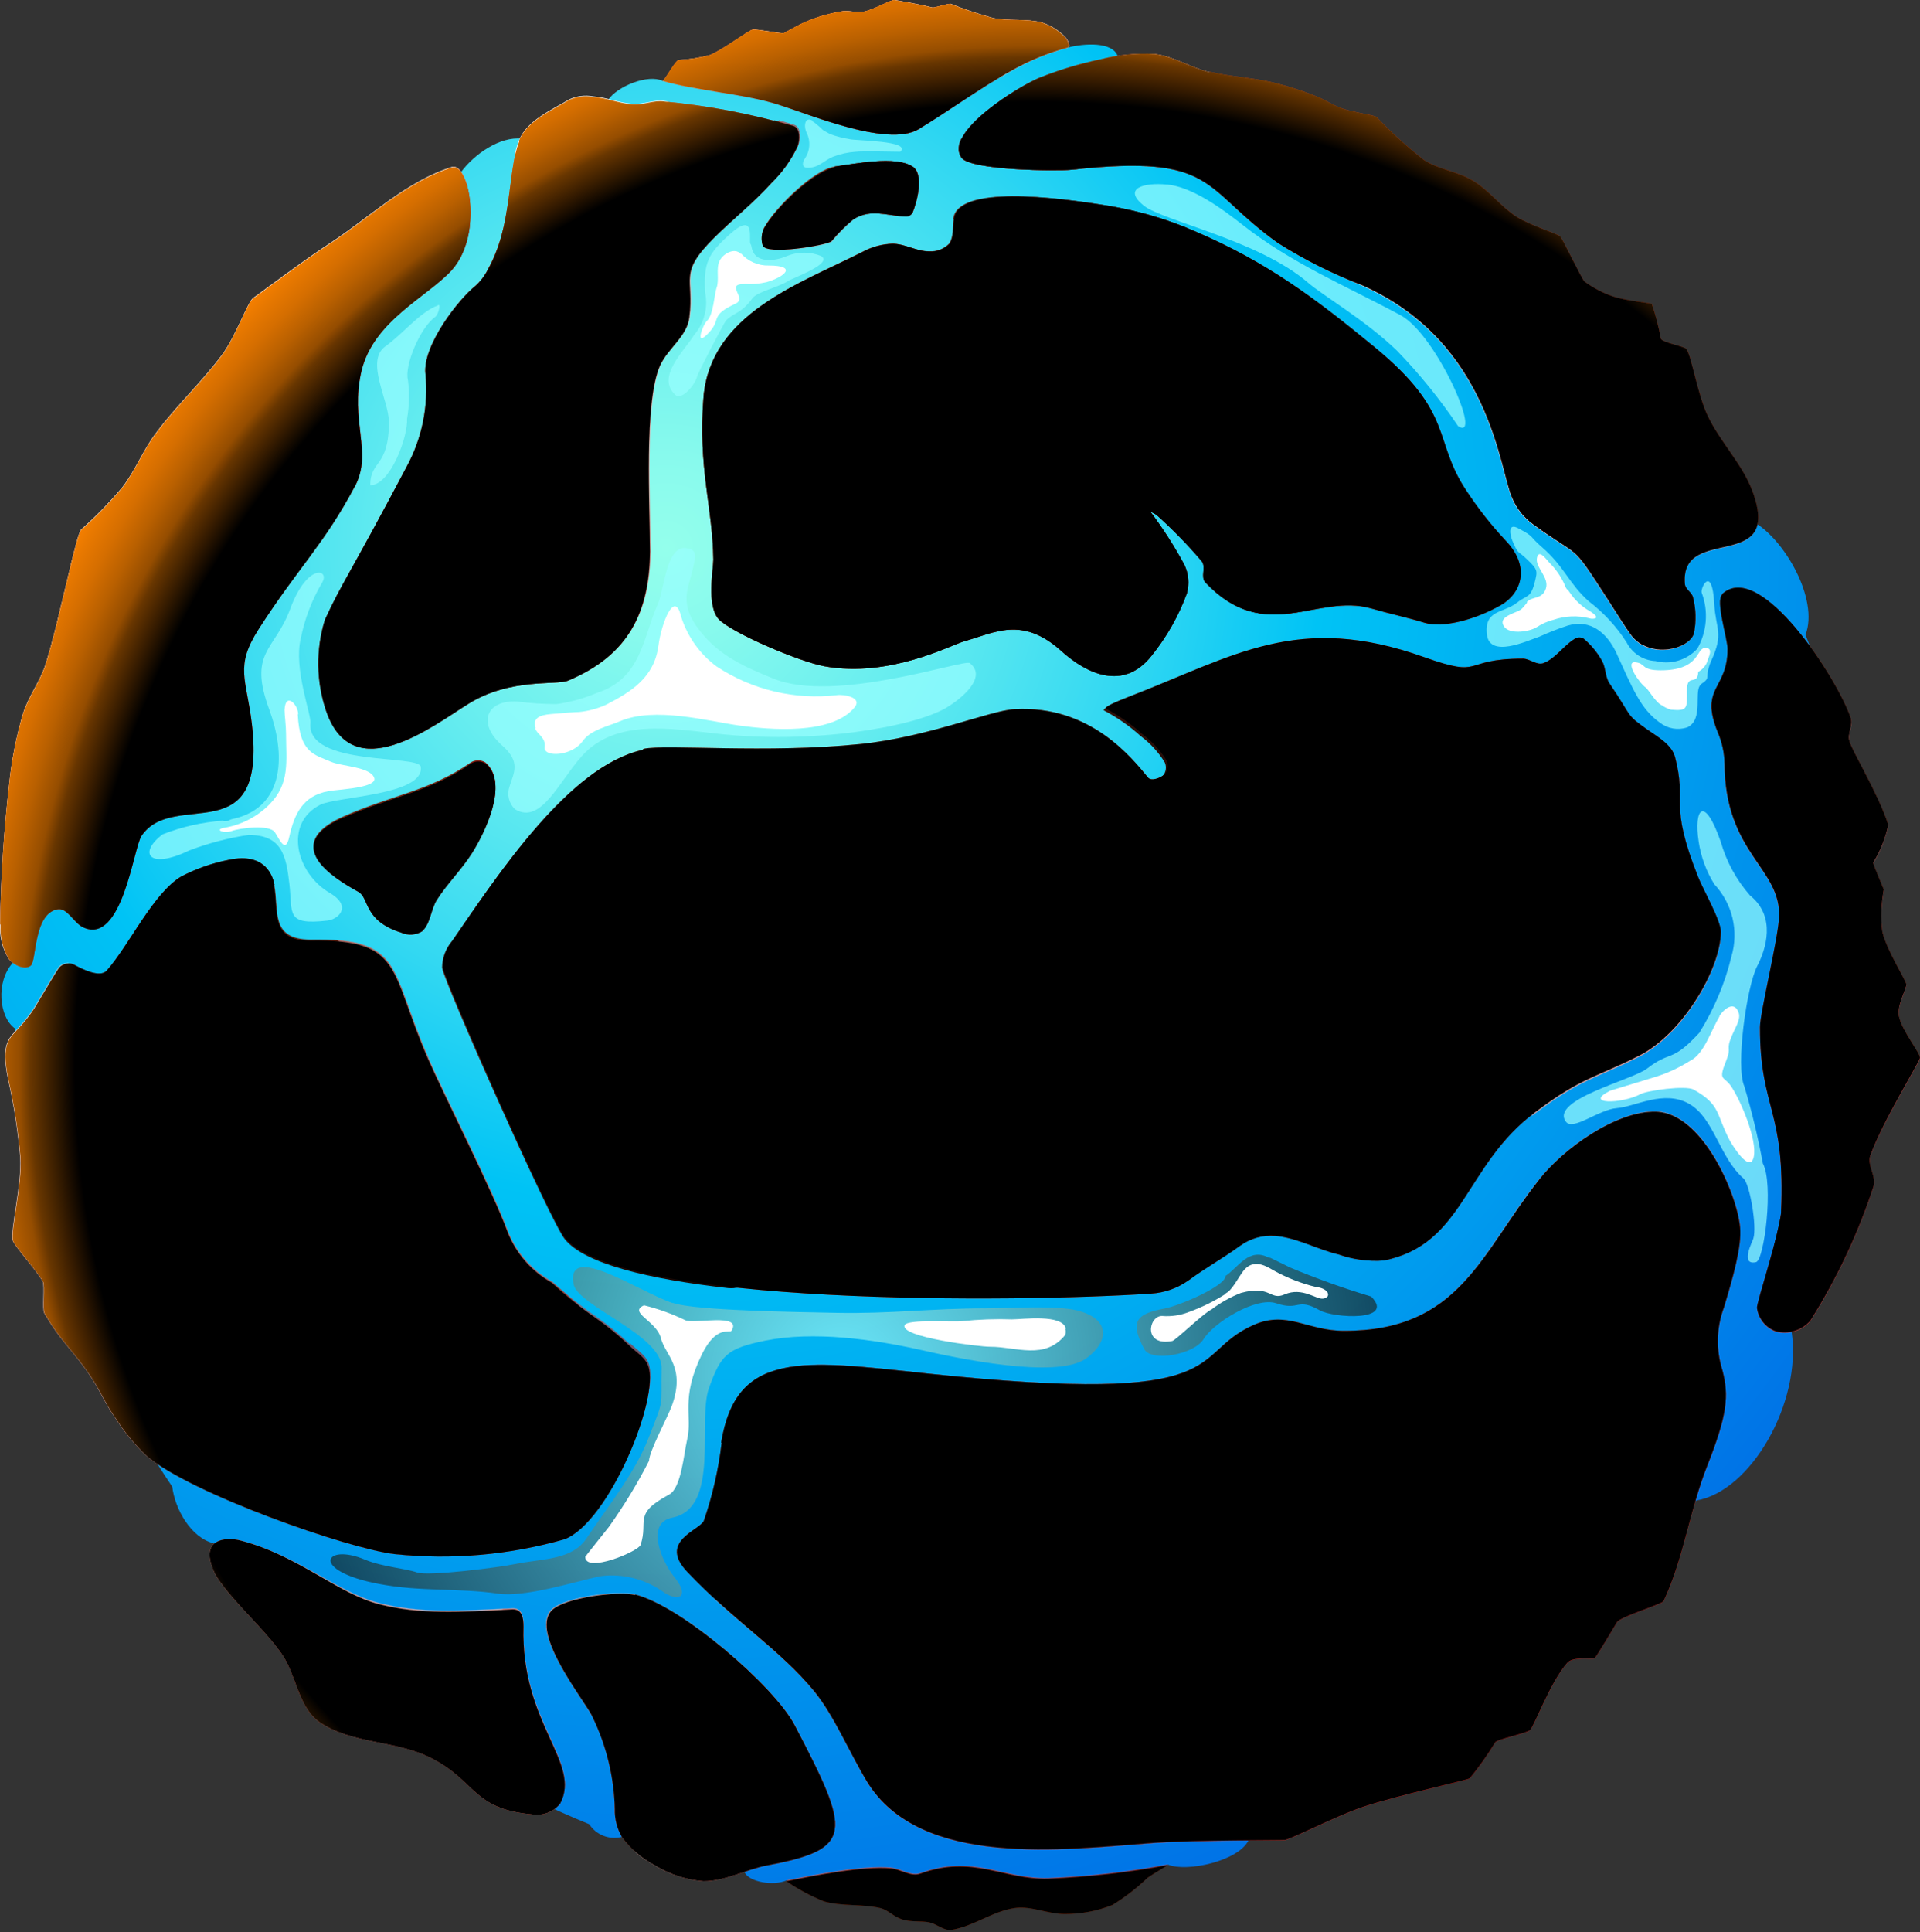 <?xml version="1.0" encoding="UTF-8"?> <svg xmlns="http://www.w3.org/2000/svg" width="500" height="503" viewBox="0 0 500 503" fill="none"><rect x="0" y="0" width="500" height="503" fill="#333333" stroke="none"/><path fill-rule="evenodd" clip-rule="evenodd" d="M244.713 10.085C255.861 10.061 266.996 10.832 278.034 12.392C282.399 11.256 289.708 10.83 291.057 14.592C325.871 21.39 358.758 35.781 387.376 56.738C415.995 77.696 439.64 104.706 456.63 135.844C464.756 140.421 473.698 156.07 470.185 165.261C480.826 192.758 486.219 222.006 486.083 251.49C486.187 284.24 479.544 316.662 466.566 346.731C469.298 365.184 455.92 388.32 441.726 390.662C413.064 431.601 372.3 462.537 325.158 479.126C322.497 484.555 309.083 487.465 304.222 485.478C284.797 490.418 264.828 492.898 244.784 492.859C231.408 492.899 218.052 491.795 204.864 489.559C201.315 491.12 194.928 489.913 193.934 487.465C183.088 485.133 172.417 482.05 161.998 478.239C160.406 478.661 158.722 478.569 157.186 477.976C155.651 477.383 154.341 476.32 153.446 474.939C115.185 459.295 81.558 434.132 55.756 401.84C49.688 400.42 45.536 392.791 44.862 387.078C20.97 351.598 6.847 310.451 3.912 267.777C-0.24 264.867 -1.162 255.606 3.344 250.673C3.374 209.215 14.135 168.47 34.581 132.403C55.027 96.337 84.461 66.178 120.019 44.86C123.568 40.034 130.31 35.457 135.845 36.096C143.178 32.34 150.699 28.965 158.378 25.982C160.827 22.434 168.704 19.24 172.572 21.05C195.901 13.761 220.202 10.064 244.642 10.085H244.713Z" fill="url(#paint0_radial_1336_1631)"></path><g style="mix-blend-mode:screen" opacity="0.7"><path fill-rule="evenodd" clip-rule="evenodd" d="M211.612 31.407C209.483 30.201 209.234 33.039 210.122 34.672C210.609 35.709 210.822 36.853 210.742 37.996C210.661 39.139 210.289 40.243 209.66 41.201C209.057 41.982 208.525 43.685 210.335 43.685C213.28 43.685 214.486 41.804 216.935 40.811C218.843 40.071 220.854 39.628 222.896 39.498C224.316 39.285 234.18 39.498 234.464 39.498C237.445 36.588 222.541 36.623 221.299 36.233C219.558 35.963 217.846 35.523 216.19 34.92C213.209 33.323 214.877 34.139 212.641 32.365C212.301 32.059 211.932 31.786 211.541 31.549L211.612 31.407Z" fill="#99FFFF"></path></g><path fill-rule="evenodd" clip-rule="evenodd" d="M448.497 154.759C446.652 156.427 449.881 166.22 449.881 168.953C449.881 179.598 442.535 178.747 447.326 190.634C448.421 193.17 449.023 195.892 449.1 198.654C449.1 222.322 464.039 225.977 463.294 239C462.904 245.033 458.362 263.556 458.326 267.388C458.326 289.034 464.997 288.679 463.826 315.683C463.613 320.367 457.368 339.352 457.546 340.523C457.733 341.884 458.288 343.168 459.151 344.237C460.014 345.306 461.152 346.12 462.442 346.591C464.045 347.012 465.733 346.979 467.319 346.497C468.904 346.014 470.324 345.101 471.42 343.858C478.312 332.977 483.83 321.285 487.85 309.048C488.808 306.457 486.146 303.441 487.069 300.851C490.298 291.908 499.808 276.614 499.986 275.443C500.163 274.272 495.231 268.346 494.485 264.478C493.989 261.711 496.544 257.381 496.437 256.281C496.331 255.181 491.363 247.481 490.192 242.584C489.774 238.942 489.905 235.258 490.582 231.655C490.582 231.406 487.672 224.913 487.85 224.558C489.707 221.543 491.027 218.229 491.753 214.764C489.376 207.099 482.421 195.779 481.604 192.87C481.072 190.989 482.598 188.895 481.995 187.015C478.695 176.937 458.468 145.604 448.568 154.581L448.497 154.759ZM187.93 375.618C187.113 382.542 185.554 389.359 183.282 395.95C182.146 398.47 171.394 401.238 178.953 409.222C190.982 421.926 203.082 429.448 211.989 440.271C217.241 446.694 221.038 455.991 225.757 463.798C239.632 486.508 276.998 481.54 300.276 479.802C311.702 478.985 333.987 479.163 334.661 479.021C337.038 478.453 348.003 472.74 354.994 470.398C364.078 467.382 381.962 463.478 382.743 462.982C385.173 460.02 387.391 456.889 389.379 453.614C389.698 452.868 397.328 451.272 398.392 450.455C399.457 449.639 403.679 437.894 408.15 432.89C409.747 431.116 414.751 432.074 415.247 431.719C415.744 431.365 420.606 423.132 421.102 422.316C421.99 420.896 432.848 417.632 433.203 416.851C438.455 405.709 440.016 393.147 444.558 381.686C449.881 368.237 450.236 363.34 448.568 356.846C446.833 351.459 446.971 345.644 448.958 340.345C451.265 332.681 453.642 324.484 453.145 319.516C452.294 310.574 443.21 289.744 431.251 289.424C420.854 289.141 406.979 299.183 400.769 307.167C385.475 326.542 380.082 346.52 349.99 346.484C340.48 346.484 335.193 341.126 326.535 344.923C308.792 352.765 322.986 366.214 241.371 357.591C208.37 354.043 191.692 351.701 187.788 375.618H187.93ZM167.243 195.247C148.152 199.541 129.664 227.751 117.812 244.926C116.179 246.836 115.274 249.262 115.257 251.775C115.718 255.323 143.468 317.812 147.194 322.319C161.636 340.062 264.72 339.139 299.779 336.797C303.218 336.586 306.533 335.432 309.36 333.461C314.47 329.735 317.947 327.961 323.057 324.271C325.666 322.412 328.84 321.521 332.035 321.751C337.784 322.248 343.035 325.3 348.642 326.613C352.405 327.947 356.406 328.479 360.388 328.174C381.395 323.987 381.253 303.335 399.882 289.495C412.089 280.34 415.496 280.589 426.851 274.84C438.206 269.092 448.142 252.236 448.142 242.584C448.142 239.603 443.352 231.264 442.251 228.39C434.409 208.696 439.448 209.583 436.219 197.128C435.332 193.828 431.748 191.876 429.122 190.031C423.09 185.773 425.396 187.086 419.151 177.931C417.98 176.227 418.228 173.85 417.199 172.075C415.948 169.824 414.287 167.826 412.302 166.185C411.929 166.003 411.514 165.927 411.101 165.965C410.689 166.002 410.294 166.152 409.96 166.398C407.086 168.172 405.099 171.437 401.941 172.643C400.273 173.282 398.392 171.508 396.653 171.472C380.188 171.472 386.824 176.759 370.856 171.082C337.926 159.336 321.425 170.798 294.031 181.373C290.73 182.65 287.253 184.14 288.034 184.531C291.48 186.35 294.686 188.591 297.579 191.202C300.079 193.065 302.199 195.39 303.824 198.051C304.078 198.634 304.16 199.279 304.059 199.908C303.959 200.537 303.68 201.123 303.257 201.599C302.157 202.593 299.708 203.48 298.927 202.38C294.918 197.554 284.059 183.502 264.152 184.637C257.907 184.957 241.548 191.947 223.948 193.721C199.747 196.205 173.204 193.721 167.597 194.963L167.243 195.247ZM183.211 103.305C181.72 122.006 185.624 132.119 185.766 145.71C185.766 148.123 183.956 157.633 187.114 161.146C190.272 164.659 208.157 172.288 214.686 173.459C231.577 176.547 247.545 167.959 251.058 166.966C258.9 164.801 266.175 160.223 276.465 169.556C283.137 175.553 292.647 179.918 299.886 170.727C303.813 165.859 306.918 160.381 309.076 154.51C309.778 152.005 309.539 149.328 308.402 146.988C305.79 142.143 302.812 137.505 299.495 133.113L301.163 134.036C305.388 137.816 309.348 141.883 313.015 146.207C314.08 147.662 312.625 150.252 313.867 151.601C329.48 168.137 342.893 154.368 357.087 158.414C361.7 159.762 366.349 160.72 370.962 162.14C375.575 163.559 383.985 161.465 390.834 157.562C396.05 154.617 398.818 147.697 392.04 140.671C388.309 136.685 384.926 132.388 381.927 127.826C373.02 114.59 379.053 107.67 357.868 90.282C342.539 77.685 330.012 68.246 311.17 60.191C304.215 57.179 296.924 55.011 289.453 53.733C274.514 51.214 249.426 48.268 248.432 57.069C248.184 59.233 248.432 61.788 247.261 63.491C246.575 64.183 245.747 64.719 244.835 65.062C243.922 65.405 242.946 65.547 241.974 65.478C238.709 65.478 235.658 63.456 232.393 63.491C229.659 63.601 226.987 64.342 224.586 65.656C208.05 73.959 185.127 81.695 183.211 103.305ZM314.931 18.78C310.034 17.574 305.634 14.664 300.737 14.061C295.963 13.789 291.175 14.255 286.543 15.445C281.216 16.562 275.993 18.129 270.93 20.129C265.784 22.116 245.7 34.323 250.384 41.029C252.655 44.365 275.223 44.578 279.127 44.187C317.096 40.036 312.696 49.013 332.887 63.314C339.808 67.677 347.142 71.349 354.781 74.279C388.314 89.218 390.585 122.68 393.814 129.6C394.963 132.357 396.855 134.74 399.279 136.484C412.125 145.852 408.718 140.565 418.725 156.036C421.244 160.011 423.586 163.63 424.686 165.156C429.512 171.756 439.945 169.024 441.116 164.943C441.754 161.844 441.681 158.641 440.903 155.575C440.655 154.226 438.88 153.446 438.774 152.026C437.425 136.236 464.501 149.578 456.339 127.79C453.678 120.693 447.858 114.98 444.629 108.06C442.074 102.596 440.477 92.624 439.164 90.85C438.632 90.141 432.671 89.147 432.493 88.118C431.959 85.055 431.176 82.04 430.151 79.105C429.832 78.892 423.267 78.253 420.002 77.153C417.347 76.234 414.847 74.918 412.586 73.25C411.663 72.15 406.979 62.214 406.305 61.54C405.631 60.865 398.463 58.665 394.985 56.465C390.834 53.804 387.888 49.617 383.63 47.062C379.372 44.507 374.653 44.152 370.749 41.597C366.395 38.168 362.281 34.445 358.436 30.455C357.549 29.887 352.474 29.284 349.636 28.29C346.797 27.297 345.023 25.913 342.539 24.99C338.913 23.546 335.189 22.36 331.396 21.442C326.038 20.2 320.502 19.987 315.18 18.709L314.931 18.78ZM217.347 43.62C212.025 44.471 201.84 54.265 198.966 59.517C198.302 60.875 198.175 62.434 198.611 63.882C199.392 66.543 215.218 63.882 216.531 62.817C218.266 60.751 220.178 58.839 222.244 57.104C226.893 54.23 230.761 56.181 235.764 56.359C236.14 56.393 236.518 56.317 236.852 56.141C237.186 55.964 237.461 55.695 237.645 55.365C238.745 52.704 240.768 45.323 237.645 43.371C233.174 40.462 222.635 42.662 217.312 43.371L217.347 43.62ZM172.565 21.051C181.649 23.642 192.153 24.245 201.131 26.764C209.505 29.142 230.938 38.581 239.242 33.613C246.339 29.39 255.92 22.471 263.088 18.567C267.762 15.888 272.758 13.813 277.956 12.393C278.843 12.145 277.956 10.37 277.388 9.731C275.704 7.959 273.607 6.63 271.285 5.864C267.168 4.764 262.768 5.544 258.581 4.693C254.8 3.661 251.08 2.417 247.439 0.967C246.623 0.967 243.18 2.067 242.755 1.96C239.88 1.18 233.99 0.186 232.996 0.009C232.003 -0.169 227.709 2.457 224.87 3.025C222.848 3.415 220.754 2.528 218.731 3.025C215.848 3.52 213.028 4.329 210.321 5.438C208.157 6.289 204.715 8.312 204.147 8.596C203.579 8.88 197.05 7.496 195.95 7.709C194.85 7.922 188.214 12.961 184.808 14.345C182.148 15.04 179.426 15.468 176.682 15.622C175.83 15.906 173.949 19.348 172.565 21.229V21.051ZM135.2 36.877C132.148 44.365 133.461 59.127 127.003 70.269C126.222 71.82 125.164 73.216 123.88 74.385C119.373 77.934 110.076 89.928 110.786 97.273C111.619 105.66 109.913 114.104 105.889 121.509C91.127 149.472 88.927 151.884 84.598 161.359C82.211 169.11 82.322 177.415 84.917 185.098C91.837 205.254 112.596 189.073 121.928 183.253C132.929 176.405 144.816 178.498 147.939 177.185C163.73 170.55 169.017 159.443 169.23 143.581C169.23 131.942 167.597 104.547 171.891 95.108C173.914 90.673 178.988 87.444 179.485 82.582C180.833 72.433 176.433 71.334 185.943 61.895C190.769 57.069 196.198 52.846 200.811 47.7C203.659 44.951 205.98 41.704 207.66 38.12C208.299 36.452 208.37 33.435 206.666 32.832C195.624 29.62 184.3 27.469 172.849 26.409C170.188 26.055 167.526 27.367 164.83 27.19C161.281 26.942 157.981 25.487 154.468 25.238C152.356 24.845 150.173 25.118 148.223 26.019C143.361 28.893 137.258 31.519 135.129 36.665L135.2 36.877ZM89.069 212.99C73.42 220.087 86.301 228.355 93.292 232.187C96.237 233.784 94.534 239.71 104.505 242.833C105.37 243.22 106.317 243.391 107.264 243.329C108.21 243.267 109.127 242.975 109.934 242.478C112.17 240.42 112.17 236.8 113.802 234.245C116.534 229.987 120.225 226.403 122.922 222.145C126.222 216.929 132.609 203.977 126.47 198.831C125.895 198.457 125.223 198.258 124.536 198.258C123.85 198.258 123.178 198.457 122.602 198.831C111.744 206.354 102.269 207.17 89.105 213.025L89.069 212.99ZM204.786 489.773C212.486 488.247 224.657 485.799 232.038 486.437C234.593 486.686 237.219 488.708 239.632 487.821C253.4 482.818 261.313 489.454 272.952 489.134C283.421 488.693 293.844 487.507 304.144 485.586C302.405 486.686 300.595 487.679 298.856 488.886C296.055 491.573 292.974 493.952 289.666 495.983C285.692 497.559 281.451 498.354 277.175 498.325C272.846 498.325 268.552 496.16 264.259 496.763C258.545 497.58 253.613 501.483 247.865 502.441C245.806 502.76 243.997 500.915 241.974 500.489C239.951 500.064 237.219 500.489 234.877 499.709C232.535 498.928 231.328 497.26 229.199 496.763C224.409 495.663 219.299 496.373 214.544 495.025C211.086 493.623 207.79 491.85 204.715 489.737L204.786 489.773ZM165.468 415.254C160.997 414.154 146.839 415.929 143.609 419.335C137.967 425.332 152.623 443.217 154.255 446.907C157.908 454.414 159.905 462.619 160.11 470.966C160.037 473.542 160.689 476.087 161.991 478.311C164.231 481.356 167.13 483.854 170.472 485.621C174.326 488.002 178.694 489.425 183.211 489.773C188.924 489.773 194.211 486.721 199.818 485.657C222.422 481.363 221.677 477.282 206.915 449.072C201.557 438.923 177.427 418.058 165.326 415.112L165.468 415.254ZM62.562 401.06C60.113 400.422 56.494 400.493 55.145 402.622C53.797 404.751 55.145 408.37 56.494 410.641C61.249 417.738 68.31 423.487 73.314 430.548C77.181 436.049 77.572 444.317 83.108 448.291C91.482 454.11 103.121 453.046 112.205 457.694C124.199 463.762 122.851 470.859 138.393 472.35C139.766 472.598 141.18 472.476 142.49 471.996C143.8 471.516 144.958 470.695 145.845 469.617C151.558 458.972 135.59 448.788 136.335 423.487C136.335 421.216 135.945 418.909 133.425 419.016C119.728 419.69 109.437 420.4 98.65 417.632C87.863 414.864 77.714 404.964 62.562 401.06ZM71.469 230.342C71.185 228.781 69.517 221.648 59.474 223.884C55.21 224.724 51.088 226.17 47.232 228.177C39.958 232.471 33.606 246.133 27.786 252.697C26.012 254.685 21.257 252.236 19.27 251.136C18.622 250.829 17.892 250.74 17.189 250.88C16.486 251.021 15.847 251.384 15.367 251.917C14.515 253.088 12.137 257.204 8.908 262.562C7.842 264.175 6.656 265.706 5.36 267.14C2.415 270.475 0.215 271.363 2.166 280.979C3.708 287.757 4.775 294.634 5.36 301.56C5.75 308.657 2.663 320.722 3.408 323.064C3.834 324.413 10.115 331.474 11.215 333.71C11.783 334.774 11.037 340.807 11.605 341.907C16.289 349.962 19.057 351.346 24.131 359.117C26.261 362.417 27.893 366.214 30.164 369.301C32.431 372.868 35.124 376.145 38.184 379.06C49.61 388.854 90.666 403.225 102.731 404.609C117.616 406.164 132.661 404.851 147.052 400.741C158.549 396.305 171.891 363.979 168.768 355.604C167.952 353.333 165.646 352.056 163.871 350.317C161.179 347.739 158.296 345.366 155.249 343.22C151.2 340.437 147.357 337.366 143.751 334.029C138.512 331.125 134.438 326.499 132.219 320.935C128.351 310.29 115.541 285.024 111.496 275.798C101.169 252.272 105.179 244.571 80.801 244.891C70.156 244.891 72.604 237.261 71.326 230.697L71.469 230.342ZM0.179 240.668C-0.069 243.81 0.676 246.95 2.308 249.646C3.479 251.243 6.424 252.626 7.986 251.42C9.547 250.214 8.695 238.113 14.834 236.765C17.531 236.161 19.164 240.313 21.683 241.449C31.867 246.133 34.742 220.725 36.871 217.603C45.352 205.183 69.623 222.5 65.578 188.363C64.194 176.759 61.071 173.601 67.352 163.807C77.572 147.875 84.491 141.629 92.476 126.513C97.089 117.748 91.056 109.586 94.143 96.563C97.231 83.54 111.318 77.26 117.599 70.375C125.867 61.291 122.212 41.987 117.599 43.62C105.818 47.346 96.521 56.465 86.23 63.243C79.133 67.82 67.175 76.869 65.897 77.721C64.62 78.572 61.284 87.728 58.055 92.163C52.874 99.26 46.203 105.399 40.88 112.496C37.332 117.038 35.345 122.467 31.867 126.974C28.588 130.87 25.03 134.523 21.222 137.903C19.909 138.578 15.508 161.536 11.854 173.105C10.399 177.611 7.347 181.479 5.963 185.986C4.233 191.861 3.045 197.884 2.415 203.977C1.002 216.159 0.208 228.405 0.037 240.668H0.179Z" fill="url(#paint1_radial_1336_1631)"></path><path style="mix-blend-mode:multiply" fill-rule="evenodd" clip-rule="evenodd" d="M350.71 241.839C352.803 241.307 360.468 246.949 360.858 248.297C361.504 253.854 361.058 259.483 359.546 264.869C357.383 269.952 354.221 274.55 350.248 278.389C346.102 279.735 341.605 279.508 337.616 277.75C331.938 274.592 347.374 242.691 350.71 241.839ZM390.063 193.97C394.005 195.509 397.539 197.938 400.389 201.067C402.742 208.76 403.938 216.761 403.937 224.806C403.815 235.41 401.533 245.879 397.231 255.572C392.759 264.478 371.398 266.004 370.404 263.698C365.968 253.052 371.646 240.774 373.952 229.597C374.875 225.409 388.146 193.686 389.992 194.112L390.063 193.97ZM305.147 386.015C305.094 389.769 303.851 393.409 301.598 396.412C297.929 399.034 293.782 400.915 289.392 401.947C283.458 402.923 277.405 402.923 271.472 401.947C267.314 401.192 263.354 399.599 259.833 397.263C258.121 394.162 257.555 390.556 258.236 387.079C260.246 384.939 262.658 383.215 265.333 382.005C271.257 383.417 277.343 384.037 283.43 383.85C285.666 383.85 292.727 375.759 295.176 375.547C299.079 375.156 305.147 384.773 305.005 386.192L305.147 386.015ZM311.712 375.369C311.389 377.415 311.75 379.511 312.741 381.331C315.185 382.597 317.968 383.057 320.689 382.644C324.816 380.662 328.452 377.79 331.335 374.234C333.664 371.715 335.495 368.777 336.729 365.575C337.154 364.44 331.69 360.182 330.803 360.536C327.254 361.849 313.06 371.466 311.57 375.369H311.712ZM51.748 297.302C50.811 296.363 49.629 295.706 48.337 295.405C47.045 295.104 45.694 295.171 44.438 295.599C42.629 296.167 41.812 298.58 41.564 300.389C40.783 305.279 40.783 310.261 41.564 315.151C41.911 317.738 43.169 320.116 45.113 321.858C48.296 324.22 51.913 325.932 55.758 326.897C57.816 327.535 64.523 322.39 63.671 320.438C60.612 312.275 56.585 304.508 51.677 297.302H51.748ZM82.549 327.287C79.686 326.879 76.767 327.158 74.033 328.103C73.329 328.687 72.823 329.475 72.588 330.359C72.353 331.244 72.399 332.179 72.72 333.036C73.288 334.49 86.914 338.962 89.895 339.139C91.243 339.139 93.443 338.713 93.443 337.329C93.621 335.271 85.991 328.919 82.407 327.287H82.549ZM144.187 401.06C102.527 379.769 31.841 336.3 25.702 307.522C21.977 288.767 19.359 269.809 17.86 250.746C17.374 250.729 16.891 250.819 16.443 251.009C15.996 251.199 15.595 251.485 15.27 251.846C14.418 253.017 12.041 257.133 8.812 262.491C7.746 264.104 6.559 265.635 5.263 267.069C2.318 270.404 0.118 271.292 2.069 280.908C3.611 287.686 4.678 294.563 5.263 301.489C5.653 308.586 2.566 320.651 3.311 322.993C3.737 324.342 10.018 331.403 11.118 333.639C11.686 334.703 10.941 340.736 11.508 341.836C16.192 349.891 18.96 351.275 24.035 359.046C26.164 362.346 27.796 366.143 30.067 369.23C32.334 372.797 35.027 376.074 38.087 378.989C49.513 388.782 90.569 403.154 102.634 404.538C116.582 405.853 130.652 404.675 144.187 401.06ZM16.902 237.12C15.057 205.183 16.121 172.643 23.999 154.439C32.587 134.142 68.604 91.773 85.991 75.734C96.925 65.32 108.805 55.947 121.476 47.736C120.589 44.791 119.134 42.981 117.609 43.478C105.828 47.204 96.531 56.323 86.24 63.101C79.143 67.678 67.184 76.727 65.907 77.579C64.629 78.43 61.294 87.586 58.065 92.021C52.884 99.118 46.213 105.257 40.89 112.354C37.342 116.896 35.354 122.325 31.877 126.832C28.598 130.728 25.04 134.381 21.231 137.761C19.918 138.436 15.518 161.394 11.863 172.963C10.408 177.469 7.357 181.337 5.973 185.844C4.242 191.72 3.054 197.742 2.424 203.835C1.011 216.017 0.218 228.263 0.047 240.526C-0.201 243.668 0.543 246.808 2.176 249.504C3.347 251.101 6.292 252.485 7.853 251.278C9.415 250.072 8.563 237.971 14.702 236.623C15.078 236.554 15.463 236.562 15.836 236.648C16.208 236.733 16.559 236.894 16.867 237.12H16.902ZM134.003 40.639C146.818 34.388 160.308 29.626 174.207 26.445L172.859 26.267C170.197 25.913 167.536 27.226 164.839 27.048C161.291 26.8 157.991 25.345 154.477 25.096C152.365 24.703 150.183 24.976 148.232 25.877C143.371 28.752 137.267 31.377 135.138 36.523C134.652 37.79 134.272 39.096 134.003 40.426V40.639ZM172.575 21.051C177.248 22.27 181.987 23.218 186.769 23.89C190.317 23.145 194.043 22.435 197.911 21.69C218.501 17.508 239.667 16.991 260.436 20.164L263.204 18.567C267.879 15.888 272.875 13.813 278.072 12.393C278.959 12.145 278.072 10.37 277.504 9.731C275.82 7.959 273.723 6.63 271.401 5.864C267.284 4.764 262.884 5.544 258.697 4.693C254.916 3.661 251.196 2.417 247.555 0.967C246.739 0.967 243.297 2.067 242.871 1.96C239.996 1.18 234.106 0.186 233.112 0.009C232.119 -0.169 227.825 2.457 224.986 3.025C222.964 3.415 220.87 2.528 218.847 3.025C215.964 3.52 213.144 4.329 210.437 5.438C208.273 6.289 204.831 8.312 204.263 8.596C203.695 8.88 197.166 7.496 196.066 7.709C194.966 7.922 188.33 12.961 184.924 14.345C182.264 15.04 179.542 15.468 176.798 15.622C175.946 15.906 174.065 19.348 172.681 21.229L172.575 21.051ZM313.912 43.974C325.467 52.165 336.446 61.14 346.771 70.837L354.684 74.385C388.217 89.324 390.488 122.787 393.718 129.706C394.866 132.463 396.758 134.847 399.182 136.59C412.028 145.958 408.621 140.671 418.628 156.143C421.148 160.117 423.489 163.736 424.59 165.262C429.415 171.863 439.848 169.13 441.019 165.049C441.657 161.951 441.584 158.748 440.806 155.681C440.558 154.333 438.784 153.552 438.677 152.133C437.329 136.342 464.404 149.684 456.242 127.897C453.581 120.8 447.761 115.087 444.532 108.167C441.977 102.702 440.38 92.731 439.067 90.957C438.535 90.247 432.574 89.253 432.396 88.224C431.863 85.161 431.079 82.147 430.054 79.211C429.735 78.998 423.17 78.359 419.906 77.26C417.25 76.341 414.75 75.025 412.489 73.356C411.567 72.256 406.883 62.32 406.208 61.646C405.534 60.972 398.366 58.772 394.889 56.572C390.737 53.91 387.792 49.723 383.533 47.168C379.275 44.613 374.556 44.258 370.652 41.703C366.299 38.275 362.185 34.552 358.339 30.561C357.452 29.993 352.378 29.39 349.539 28.397C346.7 27.403 344.926 26.019 342.442 25.096C338.816 23.652 335.093 22.467 331.299 21.548C325.941 20.306 320.406 20.093 315.083 18.816C309.76 17.538 305.786 14.699 300.889 14.096C296.114 13.824 291.327 14.291 286.695 15.48C281.367 16.598 276.144 18.165 271.081 20.164C270.301 20.483 269.201 20.98 267.852 21.69C271.453 22.557 275.007 23.611 278.498 24.848C291.158 29.557 303.101 36.006 313.983 44.01L313.912 43.974ZM408.195 167.711C414.76 186.748 418.176 206.728 418.309 226.864C418.244 232.012 417.456 237.124 415.967 242.052C411.141 258.496 405.456 274.676 398.934 290.524L399.856 289.815C412.063 280.66 415.47 280.908 426.825 275.159C438.18 269.411 448.116 252.556 448.116 242.904C448.116 239.923 443.326 231.584 442.226 228.71C434.383 209.015 439.422 209.902 436.193 197.447C435.306 194.147 431.722 192.195 429.096 190.35C423.064 186.092 425.37 187.405 419.125 178.25C417.954 176.547 418.202 174.169 417.173 172.395C415.922 170.144 414.261 168.146 412.276 166.504C411.904 166.323 411.488 166.246 411.076 166.284C410.663 166.322 410.268 166.471 409.934 166.717C409.439 167.028 408.964 167.372 408.515 167.746L408.195 167.711ZM449.11 198.796C449.11 222.464 464.049 226.119 463.304 239.142C462.913 245.175 458.371 263.698 458.336 267.53C458.336 289.176 465.007 288.821 463.836 315.825C463.623 320.509 457.378 339.494 457.555 340.665C457.743 342.026 458.298 343.31 459.161 344.379C460.024 345.448 461.161 346.262 462.452 346.733C464.055 347.154 465.743 347.121 467.328 346.639C468.913 346.156 470.333 345.243 471.43 344C478.321 333.119 483.84 321.426 487.859 309.19C488.817 306.599 486.156 303.583 487.079 300.993C490.308 292.05 499.818 276.756 499.995 275.585C500.173 274.414 495.24 268.488 494.495 264.62C493.998 261.853 496.553 257.523 496.447 256.423C496.34 255.323 491.372 247.623 490.201 242.726C489.783 239.084 489.915 235.4 490.592 231.797C490.592 231.548 487.682 225.055 487.859 224.7C489.716 221.685 491.037 218.371 491.763 214.906C489.385 207.241 482.43 195.921 481.614 193.012C481.082 191.131 482.608 189.037 482.004 187.157C478.704 177.079 458.478 145.746 448.577 154.723C446.732 156.391 449.961 166.185 449.961 168.917C449.961 179.563 442.616 178.711 447.406 190.599C448.502 193.135 449.104 195.857 449.181 198.618L449.11 198.796ZM453.19 319.445C452.339 310.503 443.255 289.673 431.296 289.353C420.899 289.07 407.025 299.112 400.815 307.096C389.105 321.822 383.25 336.939 367.955 343.362C353.939 363.978 337.509 386.157 327.112 394.85C320.514 399.812 312.907 403.265 304.828 404.964C272.891 413.196 224.099 422.138 186.059 416.283C195.64 425.084 204.866 431.648 211.999 440.342C217.25 446.765 221.047 456.062 225.767 463.869C239.642 486.579 277.007 481.611 300.285 479.873C311.712 479.056 333.996 479.234 334.67 479.092C337.048 478.524 348.013 472.811 355.003 470.469C364.088 467.453 381.972 463.549 382.753 463.053C385.183 460.091 387.4 456.96 389.388 453.685C389.708 452.939 397.337 451.343 398.402 450.526C399.466 449.71 403.689 437.965 408.16 432.961C409.757 431.187 414.76 432.145 415.257 431.79C415.754 431.436 420.615 423.203 421.112 422.387C421.999 420.967 432.858 417.703 433.212 416.922C438.464 405.78 440.026 393.218 444.568 381.756C449.89 368.308 450.245 363.411 448.577 356.917C446.843 351.53 446.98 345.715 448.968 340.416C451.274 332.752 453.652 324.555 453.155 319.587L453.19 319.445ZM145.855 469.333C151.568 458.688 135.6 448.504 136.345 423.203C136.345 420.932 135.954 418.625 133.435 418.732C119.738 419.406 109.447 420.116 98.66 417.348C87.872 414.58 77.723 404.964 62.571 401.06C60.123 400.422 56.503 400.493 55.155 402.622C53.806 404.751 55.155 408.37 56.503 410.641C61.258 417.738 68.32 423.487 73.323 430.548C77.191 436.049 77.582 444.317 83.117 448.291C91.492 454.11 103.131 453.046 112.215 457.694C124.209 463.762 122.86 470.859 138.403 472.35C139.776 472.598 141.19 472.476 142.5 471.996C143.81 471.516 144.968 470.695 145.855 469.617V469.333ZM154.265 446.836C157.917 454.343 159.914 462.548 160.12 470.895C160.047 473.471 160.698 476.016 162 478.24C164.241 481.285 167.14 483.783 170.481 485.55C174.329 487.956 178.698 489.404 183.22 489.773C188.933 489.773 194.221 486.721 199.827 485.657C222.431 481.363 221.686 477.282 206.924 449.072C201.566 438.923 177.436 418.058 165.336 415.112C160.865 414.012 146.706 415.787 143.477 419.193C137.835 425.19 152.49 443.075 154.123 446.765L154.265 446.836ZM232.048 486.224C224.667 485.586 212.495 488.034 204.795 489.56C207.871 491.673 211.167 493.446 214.625 494.847C219.38 496.196 224.49 495.486 229.28 496.586C231.374 497.083 232.828 498.928 234.958 499.531C237.087 500.134 239.677 499.815 242.055 500.312C244.432 500.809 245.887 502.583 247.945 502.264C253.658 501.305 258.591 497.402 264.339 496.586C268.633 495.983 272.927 498.289 277.256 498.147C281.531 498.177 285.772 497.382 289.746 495.805C293.054 493.774 296.135 491.395 298.937 488.708C300.64 487.502 302.486 486.508 304.224 485.408C293.925 487.33 283.501 488.516 273.033 488.957C261.394 489.276 253.481 482.64 239.713 487.644C237.3 488.531 234.674 486.508 232.119 486.26L232.048 486.224Z" fill="url(#paint2_radial_1336_1631)"></path><path style="mix-blend-mode:screen" fill-rule="evenodd" clip-rule="evenodd" d="M92.475 126.514C97.088 117.749 91.056 109.587 94.143 96.564C97.23 83.541 111.318 77.26 117.599 70.376C120.316 67.106 121.963 63.081 122.318 58.844C117.599 61.186 112.915 63.634 108.337 66.26C104.003 68.644 100.055 71.671 96.627 75.238C89.85 82.654 85.024 91.703 78.246 99.084C73.136 104.69 65.294 107.671 61.036 113.952C54.507 123.675 51.703 135.456 46.593 145.888C44.429 150.36 40.951 154.192 39.177 158.805C37.651 162.637 38.112 167.002 36.799 170.905C32.612 183.467 31.725 196.916 29.702 209.939C29.188 217.287 30.116 224.664 32.435 231.656C34.564 225.659 35.77 218.952 36.799 217.462C45.28 205.042 69.552 222.359 65.507 188.222C64.123 176.618 61 173.46 67.281 163.666C77.501 147.734 84.42 141.488 92.404 126.372L92.475 126.514ZM110.857 97.274C111.69 105.661 109.984 114.105 105.96 121.51C91.198 149.472 88.998 151.885 84.669 161.36C82.281 169.111 82.393 177.416 84.988 185.099C91.908 205.255 112.666 189.074 121.999 183.254C132.999 176.406 144.887 178.499 148.009 177.186C163.8 170.551 169.088 159.444 169.3 143.582C169.3 131.943 167.668 104.548 171.962 95.109C173.985 90.674 179.059 87.445 179.556 82.583C180.904 72.434 176.504 71.334 186.014 61.895C190.84 57.069 196.269 52.847 200.882 47.701C203.73 44.952 206.051 41.705 207.731 38.12C208.37 36.453 208.441 33.436 206.737 32.833C205.034 32.23 203.366 31.769 201.698 31.307C181.578 35.991 152.765 44.437 139.564 50.505L132.112 54.053C131.409 59.713 129.677 65.197 127.002 70.234C126.222 71.786 125.164 73.181 123.88 74.351C119.373 77.899 110.076 89.893 110.786 97.239L110.857 97.274ZM209.824 29.64C219.76 33.188 233.138 37.304 239.312 33.614L239.951 33.224C229.306 30.385 219.441 27.901 214.686 28.752L209.824 29.64ZM250.348 36.062C249.894 36.811 249.654 37.67 249.654 38.546C249.654 39.422 249.894 40.281 250.348 41.03C252.619 44.366 275.188 44.579 279.091 44.188L281.753 43.904C273.201 41.243 264.684 39.575 258.439 38.12C255.884 37.517 253.152 36.807 250.348 36.062ZM237.68 55.366C238.78 52.705 240.803 45.324 237.68 43.372C233.209 40.462 222.67 42.663 217.347 43.372C212.024 44.082 201.84 54.018 198.966 59.27C198.302 60.628 198.175 62.187 198.611 63.634C199.392 66.296 215.218 63.634 216.531 62.57C218.277 60.589 220.188 58.761 222.244 57.105C226.893 54.231 230.761 56.182 235.764 56.36C236.14 56.394 236.518 56.318 236.852 56.142C237.185 55.965 237.461 55.696 237.645 55.366H237.68ZM248.326 56.998C248.077 59.163 248.326 61.718 247.155 63.421C246.468 64.113 245.64 64.649 244.728 64.992C243.815 65.335 242.84 65.477 241.867 65.408C238.603 65.408 235.551 63.386 232.286 63.421C229.552 63.531 226.88 64.272 224.48 65.586C208.05 73.96 185.127 81.696 183.211 103.306C181.72 122.007 185.624 132.12 185.766 145.711C185.766 148.124 183.956 157.634 187.114 161.147C190.272 164.66 208.157 172.289 214.686 173.46C231.577 176.548 247.545 167.96 251.058 166.967C258.9 164.802 266.175 160.224 276.465 169.557C283.136 175.554 292.646 179.919 299.885 170.728C303.813 165.86 306.917 160.382 309.076 154.511C309.778 152.006 309.538 149.329 308.402 146.988C305.79 142.144 302.812 137.506 299.495 133.114L301.163 134.036C305.388 137.817 309.348 141.884 313.015 146.208C314.079 147.663 312.625 150.253 313.867 151.602C323.518 161.786 332.319 160.473 341.013 158.911C343.292 149.69 343.486 140.077 341.58 130.772C337.677 116.578 319.58 96.032 315.392 83.47C313.583 78.077 315.073 71.37 314.221 68.602C313.115 65.163 311.316 61.986 308.934 59.27C302.592 56.694 295.988 54.814 289.24 53.663C274.301 51.143 249.213 48.198 248.219 56.998H248.326ZM122.886 221.826C126.186 216.61 132.574 203.658 126.435 198.513C125.859 198.139 125.187 197.939 124.501 197.939C123.814 197.939 123.142 198.139 122.567 198.513C111.708 206.036 102.234 206.852 89.069 212.707C73.42 219.804 86.301 228.072 93.292 231.904C96.237 233.501 94.534 239.427 104.505 242.55C105.37 242.937 106.317 243.108 107.264 243.046C108.21 242.984 109.127 242.692 109.934 242.195C112.17 240.137 112.17 236.517 113.802 233.962C116.534 229.704 120.225 226.12 122.922 221.862L122.886 221.826ZM111.602 275.515C101.276 251.989 105.286 244.288 80.907 244.608C70.262 244.608 72.71 236.979 71.433 230.414C71.149 228.852 69.481 221.72 59.439 223.955C55.174 224.796 51.052 226.242 47.197 228.249C42.761 230.84 38.68 236.943 34.848 242.763C36.338 249.576 38.219 256.282 39.922 263.024C41.588 269.71 44.866 275.887 49.468 281.015C61.603 290.525 63.839 299.113 87.188 316.962C107.237 332.291 127.038 342.014 150.671 339.708C148.648 338.111 147.3 336.727 143.858 333.888C138.619 330.984 134.545 326.358 132.325 320.794C128.457 310.149 115.647 284.883 111.602 275.657V275.515ZM115.15 252.095C115.612 255.644 143.361 318.133 147.087 322.639C152.268 329.062 168.946 333.036 189.669 335.378C190.141 335.413 190.616 335.413 191.088 335.378C196.257 334.686 201.198 332.817 205.531 329.914C211.386 325.407 214.047 317.494 220.009 313.094C233.315 303.265 252.371 302.803 263.797 295.884C271.039 291.495 277.287 285.646 282.143 278.709C309.892 239.001 316.847 248.44 329.054 203.658C332.425 191.309 336.47 178.819 339.309 166.789C323.802 168.102 310.921 175.164 293.534 181.835C290.233 183.112 286.756 184.603 287.537 184.993C290.983 186.812 294.189 189.053 297.082 191.664C299.582 193.527 301.702 195.852 303.327 198.513C303.581 199.097 303.663 199.741 303.562 200.37C303.462 200.999 303.183 201.586 302.76 202.061C301.66 203.055 299.211 203.942 298.431 202.842C294.421 198.016 283.562 183.964 263.655 185.099C257.41 185.419 241.051 192.409 223.451 194.184C199.25 196.667 172.707 194.184 167.1 195.426C148.009 199.719 129.522 227.93 117.67 245.105C116.037 247.014 115.132 249.44 115.115 251.953L115.15 252.095Z" fill="url(#paint3_radial_1336_1631)"></path><g style="mix-blend-mode:screen" opacity="0.7"><path fill-rule="evenodd" clip-rule="evenodd" d="M179.312 142.833C173.457 141.058 173.067 153.478 171.292 157.275C167.318 166.253 167.034 176.614 155.502 180.376C152.099 181.824 148.519 182.814 144.856 183.321C141.463 183.3 138.074 183.074 134.707 182.647C126.794 182.15 124.062 188.218 130.839 194.144C135.736 198.473 133.749 201.241 132.685 204.789C132.332 205.804 132.278 206.899 132.53 207.943C132.782 208.987 133.328 209.937 134.104 210.68C140.846 214.796 145.495 203.583 151.527 196.841C160.257 187.047 174.947 189.744 186.196 190.95C211.674 193.931 238.182 189.211 246.521 184.208C249.856 182.221 257.379 176.472 252.553 172.64C251.169 171.504 217.281 183.285 201.348 176.65C193.896 173.634 187.154 170.617 182.222 164.195C176.509 156.92 179.383 153.23 180.483 147.729C180.909 145.707 181.867 143.507 179.383 142.797L179.312 142.833Z" fill="#99FFFF"></path></g><g style="mix-blend-mode:screen" opacity="0.7"><path fill-rule="evenodd" clip-rule="evenodd" d="M58.128 213.658C52.727 214.042 47.416 215.239 42.372 217.207C35.843 222.139 38.824 226.468 49.256 221.429C54.252 219.526 59.44 218.17 64.728 217.384C73.315 217.384 74.522 222.6 75.373 230.265C76.225 237.93 74.344 240.911 85.309 239.669C87.935 239.385 91.874 236.12 86.019 232.572C77.112 227.497 73.776 214.368 83.428 209.506C87.687 207.377 110.574 207.022 109.581 199.642C109.155 196.377 79.738 199.642 80.838 188.215C81.051 185.98 76.438 174.021 78.319 166.25C79.334 161.135 81.206 156.229 83.854 151.737C86.054 148.188 80.022 146.414 75.551 158.585C71.541 169.444 64.515 169.657 70.157 184.844C74.202 195.809 74.593 210.216 60.541 213.232C59.511 213.445 59.76 213.871 58.27 213.8L58.128 213.658Z" fill="#99FFFF"></path></g><path style="mix-blend-mode:screen" opacity="0.7" fill-rule="evenodd" clip-rule="evenodd" d="M175.127 339.241C166.504 336.367 147.307 323.131 149.365 334.344C150.43 339.986 172.431 347.615 172.289 356.132C172.076 367.132 173.14 363.477 168.74 374.761C165.192 383.704 158.095 392.504 152.665 400.63C148.833 406.237 141.097 405.775 134.178 407.195C130.381 408.011 111.538 410.459 108.593 409.395C105.648 408.33 99.58 407.94 95.144 406.095C84.499 401.553 80.418 408.933 98.692 412.376C109.338 414.434 119.558 413.405 129.635 414.895C136.732 415.924 149.33 411.879 156.356 410.353C162.309 409.598 168.323 411.175 173.14 414.753C177.221 417.237 179.527 415.321 175.447 410.388C172.537 406.84 167.853 396.549 175.056 395.13C187.654 392.646 181.55 369.9 184.637 361.348C187.724 352.796 189.215 351.093 199.293 349.035C211.854 346.515 227.361 348.68 239.568 351.412C248.759 353.506 275.053 359.183 282.789 353.719C288.821 349.39 289.354 343.357 280.411 341.157C274.911 339.809 262.42 340.625 256.601 340.625C243.188 340.625 231.407 342.08 217.887 341.796C207.49 341.583 181.089 341.228 175.305 339.241H175.127ZM330.587 327.531C325.229 324.515 322.355 330.157 319.161 332.179C319.161 334.876 306.848 340.022 303.37 340.66C295.599 342.08 294.251 344.209 298.012 351.306C299.822 354.606 310.964 352.725 313.448 348.609C315.932 344.493 327.003 337.502 332.361 339.312C338.5 341.405 337.578 337.715 343.646 341.122C347.194 343.18 363.482 344.138 357.095 337.573C349.869 335.405 342.762 332.858 335.804 329.944C335.484 329.731 331.19 327.673 330.694 327.424L330.587 327.531Z" fill="url(#paint4_radial_1336_1631)"></path><g style="mix-blend-mode:screen" opacity="0.7"><path fill-rule="evenodd" clip-rule="evenodd" d="M428.81 278.282C424.907 281.191 403.509 286.372 407.803 292.05C409.648 294.498 416.319 288.856 421.074 288.501C425.829 288.147 433.281 283.64 439.846 287.366C446.411 291.092 447.723 301.311 454.04 306.812C455.672 308.231 457.588 319.373 456.595 322.461C456.382 323.206 453.046 329.558 457.304 328.599C459.469 328.067 461.917 308.125 459.079 302.908C457.836 296.131 456.225 289.426 454.253 282.824C451.946 277.607 454.856 256.884 457.588 251.561C459.824 247.268 462.663 238.716 455.743 233.145C452.192 229.109 449.586 224.333 448.114 219.164C443.82 206.815 441.017 210.505 442.365 219.164C442.954 223.094 444.343 226.862 446.446 230.235C448.751 232.695 450.376 235.714 451.16 238.993C451.944 242.272 451.86 245.699 450.917 248.936C449.206 256.004 446.366 262.75 442.507 268.914C435.162 276.862 435.162 273.314 428.81 278.282Z" fill="#99FFFF"></path></g><g style="mix-blend-mode:screen" opacity="0.7"><path fill-rule="evenodd" clip-rule="evenodd" d="M195.421 63.556C194.888 62.421 196.911 54.792 189.956 61.072C184.385 66.111 183.214 68.382 183.604 76.047C184.023 77.99 183.987 80.002 183.501 81.928C183.015 83.855 182.091 85.643 180.801 87.154C178.104 91.483 170.759 98.225 175.904 102.838C177.501 104.293 180.978 100.213 181.511 98.119C181.511 97.48 188.608 83.925 189.069 83.428C191.198 81.263 192.972 81.76 195.917 77.68C197.195 75.941 202.695 74.805 205.215 73.173C206.492 72.321 217.138 68.595 213.802 66.644C210.969 65.494 207.799 65.494 204.966 66.644C202.056 67.957 196.521 68.808 195.74 64.408C195.699 64.059 195.591 63.722 195.421 63.415V63.556Z" fill="#99FFFF"></path></g><g style="mix-blend-mode:screen" opacity="0.7"><path fill-rule="evenodd" clip-rule="evenodd" d="M442.265 179.594C441.733 182.433 443.01 187.72 439.355 189.388C438.161 189.776 436.89 189.865 435.653 189.648C434.416 189.432 433.25 188.916 432.258 188.146C427.255 184.598 425.161 179.275 420.903 169.942C418.49 164.797 414.196 161.142 408.341 162.845C405.805 163.676 403.318 164.648 400.889 165.755C397.731 166.82 387.831 171.504 387.192 165.081C386.554 158.658 391.557 159.687 395.034 156.919C397.625 154.861 398.583 155.819 399.647 151.668C400.428 148.545 400.535 148.332 397.412 145.387C395.247 143.293 395.389 144.464 393.863 140.809C393.26 139.39 392.55 136.019 395.318 137.509C399.825 139.887 397.98 139.354 401.493 142.406C407.454 147.551 408.59 152.022 413.806 156.6C417.671 159.545 420.986 163.149 423.6 167.245C424.313 168.648 425.384 169.837 426.706 170.691C428.027 171.545 429.551 172.033 431.123 172.107C433.061 172.607 435.098 172.571 437.017 172.002C438.936 171.433 440.664 170.353 442.017 168.878C443.256 166.682 443.999 164.242 444.195 161.729C444.392 159.216 444.036 156.69 443.152 154.329C442.726 153.122 445.849 146.842 446.417 157.168C446.807 163.981 448.972 164.726 445.636 172.036C444.979 173.45 444.617 174.984 444.572 176.543C444.039 177.962 442.62 177.572 442.265 179.594Z" fill="#99FFFF"></path></g><path fill-rule="evenodd" clip-rule="evenodd" d="M77.645 185.944C77.645 183.46 74.345 180.018 74.097 184.809C74.097 186.228 74.487 188.89 74.487 191.019C74.487 198.116 75.623 203.971 70.087 209.506C66.826 212.759 62.612 214.885 58.058 215.574C55.928 216.142 58.483 217.065 60.364 216.355C62.245 215.645 70.193 214.51 71.613 216.745C73.032 218.981 74.381 222.246 75.339 217.81C76.652 211.919 78.887 207.164 85.487 205.993C86.8 205.71 91.094 205.497 94.181 204.787C96.346 204.29 97.943 203.545 97.41 202.409C96.204 199.606 89.001 199.571 86.091 198.293C81.868 196.448 78 196.058 77.539 185.944H77.645Z" fill="white"></path><path fill-rule="evenodd" clip-rule="evenodd" d="M139.355 189.634C139.923 191.302 142.194 191.94 141.839 194.566C141.484 197.192 148.936 196.979 151.775 192.898C153.904 189.953 158.304 189.137 161.426 187.789C170.44 183.885 184.598 187.789 192.476 188.889C200.353 189.989 216.428 191.408 222.461 184.276C224.838 181.508 219.586 180.727 217.99 180.976C206.982 182.27 195.871 179.63 186.621 173.524C182.229 170.276 178.986 165.715 177.359 160.501C175.691 153.404 172.249 162.168 171.469 168.059C170.369 176.433 164.372 180.088 157.878 183.459C155.634 184.485 153.236 185.133 150.781 185.376C149.645 185.376 146.771 185.624 144.287 185.837C141.803 186.05 138.361 186.263 139.497 189.634H139.355Z" fill="white"></path><path fill-rule="evenodd" clip-rule="evenodd" d="M192.905 66.151C191.521 64.413 188.434 65.832 187.404 67.89C186.375 69.948 187.405 72.858 186.588 74.987C186.056 76.442 185.772 82.084 184.104 83.539C182.969 84.604 180.556 91.239 184.992 86.165C187.688 83.042 184.992 82.084 191.521 79.068C194.821 77.613 188.469 73.923 194.005 73.923C195.886 74.038 197.774 73.883 199.611 73.461C204.402 72.077 207.737 69.132 200.215 69.132C198.833 69.169 197.461 68.898 196.197 68.34C194.932 67.781 193.808 66.949 192.905 65.903V66.151Z" fill="white"></path><path fill-rule="evenodd" clip-rule="evenodd" d="M397.729 156.849C395.884 159.014 396.487 158.588 393.861 159.723C392.406 160.362 390.313 161.356 391.803 163.272C393.294 165.188 398.261 164.514 400.213 163.272C401.552 162.396 403.027 161.749 404.578 161.356C407.622 160.32 410.903 160.197 414.017 161.001C414.407 161.214 417.565 161.285 414.017 159.12C411.947 157.94 410.175 156.301 408.836 154.33C407.984 153.017 408.091 153.939 407.31 151.917C406.38 149.944 405.12 148.144 403.584 146.594C402.91 145.991 400.781 142.691 400.249 145.21C399.716 147.729 403.549 150.32 402.555 153.265C401.562 156.21 399.007 155.11 397.552 156.814L397.729 156.849Z" fill="white"></path><path fill-rule="evenodd" clip-rule="evenodd" d="M425.931 172.423C422.951 172.068 426.925 177.888 428.557 178.988C429.232 179.414 431.219 183.033 432.816 183.637C433.53 184.16 434.337 184.545 435.193 184.772C439.629 185.162 439.309 184.346 439.309 179.733C439.309 175.12 442.077 178.775 442.255 174.907C442.841 174.599 443.359 174.176 443.78 173.664C444.2 173.152 444.514 172.561 444.703 171.926C444.703 171.536 446.584 168.378 443.816 168.733C441.722 168.981 442.574 174.517 432.461 174.517C427.28 174.517 428.664 172.743 425.931 172.423Z" fill="white"></path><path fill-rule="evenodd" clip-rule="evenodd" d="M447.754 264.691C445.519 268.416 443.709 274.484 440.16 276.152C437.303 277.98 434.211 279.412 430.97 280.41L419.331 283.959C412.234 287.507 422.169 287.507 427.244 284.846C428.876 283.923 438.989 282.504 441.048 283.675C448.145 287.649 446.796 289.956 450.416 296.84C451.019 297.976 455.667 305.676 456.696 301.24C457.726 296.805 453.148 286.124 450.664 282.611C448.819 280.056 447.399 281.475 449.528 276.152C451.09 272.178 449.209 273.739 451.125 269.375C451.835 267.671 453.29 265.471 452.829 263.839C451.764 260.29 448.854 262.739 447.754 264.549V264.691Z" fill="white"></path><path fill-rule="evenodd" clip-rule="evenodd" d="M167.631 339.879C163.586 341.76 170.967 343.889 172.102 348.396C173.238 352.902 178.667 355.918 174.906 366.138C173.841 368.977 169.015 377.955 169.015 380.332C165.964 386.306 162.477 392.046 158.583 397.507C157.908 398.359 152.408 405.243 152.408 405.314C152.408 409.749 166.283 403.894 166.815 402.226C168.944 395.946 164.651 394.242 174.267 389.097C177.39 387.394 178.064 378.664 178.916 374.903C180.441 368.658 177.07 364.257 182.819 352.512C186.616 344.918 189.916 347.189 190.484 346.479C193.464 341.689 180.441 344.847 178.348 343.676C174.944 342.028 171.376 340.744 167.702 339.844L167.631 339.879Z" fill="white"></path><path fill-rule="evenodd" clip-rule="evenodd" d="M277.573 345.915C276.65 342.047 266.324 343.502 263.556 343.502C259.233 343.353 254.905 343.507 250.604 343.963C248.333 344.283 236.41 343.36 235.594 344.992C234.174 348.151 255.288 350.67 257.914 350.635C264.691 350.635 272.108 354.183 277.431 347.512C277.541 346.985 277.541 346.442 277.431 345.915H277.573Z" fill="white"></path><path fill-rule="evenodd" clip-rule="evenodd" d="M319.305 336.795C316.286 338.732 313.061 340.326 309.689 341.55C307.438 342.451 305.008 342.815 302.592 342.614C299.044 342.614 297.66 350.598 305.253 349.143C306.176 348.966 313.202 342.046 315.509 340.911C317.855 339.136 320.434 337.691 323.173 336.617C331.015 334.488 330.661 338.711 334.529 337.008C339.142 335.02 342.761 338.356 344.535 338.108C346.877 337.788 346.026 335.375 342.726 335.091C338.859 334.147 335.136 332.691 331.654 330.762C329.064 329.165 326.261 327.923 323.883 330.762C322.57 332.43 320.725 336.191 319.199 336.688L319.305 336.795Z" fill="white"></path><g style="mix-blend-mode:screen" opacity="0.7"><path fill-rule="evenodd" clip-rule="evenodd" d="M303.87 48.055C297.837 47.452 292.266 49.049 297.837 53.52C302.77 57.529 327.68 62.462 340.597 73.569C344.145 76.727 355.607 83.363 363.804 91.311C369.673 97.369 374.993 103.936 379.701 110.934C386.337 115.228 374.095 87.088 364.691 82.05C349.929 74.136 336.303 68.565 323.386 58.381C318.312 54.407 310.541 48.658 303.87 48.02V48.055Z" fill="#99FFFF"></path></g><g style="mix-blend-mode:screen" opacity="0.7"><path fill-rule="evenodd" clip-rule="evenodd" d="M113.981 79.531C109.191 81.376 105.039 86.841 100.355 90.176C95.032 94.044 101.277 104.157 101.277 109.906C101.277 121.793 96.416 119.735 96.416 126.335C101.703 126.335 106.281 113.561 105.997 109.054C106.576 105.737 106.66 102.353 106.245 99.012C105.216 95.215 109.474 85.208 113.342 82.511C114.158 81.908 114.833 79.14 114.123 79.424L113.981 79.531Z" fill="#99FFFF"></path></g><path style="mix-blend-mode:multiply" opacity="0.65" fill-rule="evenodd" clip-rule="evenodd" d="M94.151 96.557C97.309 83.002 111.326 77.253 117.606 70.369C125.874 61.285 122.219 41.981 117.606 43.614L116.613 43.933C119.345 50.072 120.445 61.285 114.839 67.459C108.593 74.308 87.373 76.366 84.18 89.921C80.986 103.477 91.276 113.661 87.018 122.568C79.034 139.459 71.511 149.82 61.292 165.753C53.804 177.463 62.498 196.022 58.169 201.238C51.498 209.364 36.523 200.635 30.242 209.861C28.113 212.984 25.026 235.836 17.184 234.31C14.451 233.778 12.074 232.145 9.377 232.749C3.238 234.097 3.948 246.304 2.528 247.404C2.184 247.649 1.779 247.796 1.357 247.83C1.606 248.434 1.928 249.006 2.315 249.533C3.486 251.13 6.432 252.514 7.993 251.307C9.554 250.101 8.703 238 14.842 236.652C17.539 236.049 19.171 240.201 21.69 241.336C31.875 246.02 34.749 220.613 36.878 217.49C45.359 205.07 69.631 222.387 65.585 188.25C64.201 176.647 61.079 173.489 67.36 163.695C77.579 147.762 84.499 141.517 92.483 126.4C97.096 117.635 91.064 109.474 94.151 96.451V96.557Z" fill="url(#paint5_radial_1336_1631)"></path><path style="mix-blend-mode:multiply" opacity="0.65" fill-rule="evenodd" clip-rule="evenodd" d="M142.693 170.158C139.357 169.839 126.157 162.316 116.327 175.836C111.502 182.436 97.45 193.294 87.727 190.03C96.207 201.846 113.808 188.291 122.182 182.933C133.183 176.084 145.07 178.178 148.193 176.865C163.984 170.229 169.271 159.122 169.484 143.26C169.484 131.621 167.852 104.227 172.145 94.788C174.168 90.352 179.242 87.123 179.739 82.261C181.088 72.113 176.688 71.013 186.198 61.574C191.023 56.748 196.453 52.525 201.066 47.38C203.914 44.63 206.235 41.383 207.914 37.799C208.553 36.131 208.624 33.115 206.921 32.511L202.84 31.27C202.872 32.164 202.727 33.057 202.414 33.895C200.738 37.473 198.43 40.719 195.601 43.476C190.988 48.48 183.997 51.177 179.171 55.967C169.661 65.442 175.623 68.103 174.275 78.252C173.636 83.113 163.203 83.184 161.181 87.655C156.887 97.059 164.09 127.611 164.019 139.25C164.019 155.219 155.503 170.903 142.728 169.732L142.693 170.158Z" fill="url(#paint6_radial_1336_1631)"></path><path style="mix-blend-mode:multiply" opacity="0.65" fill-rule="evenodd" clip-rule="evenodd" d="M198.757 63.952C199.538 66.614 215.364 63.952 216.677 62.888C218.364 60.803 220.228 58.867 222.249 57.104C226.897 54.23 230.765 56.181 235.768 56.359C236.144 56.393 236.522 56.317 236.856 56.141C237.19 55.964 237.465 55.695 237.649 55.365C238.678 52.846 240.594 45.997 238.181 43.69C238.069 46.395 237.493 49.059 236.478 51.568C236.282 51.887 236.004 52.147 235.673 52.322C235.343 52.496 234.971 52.579 234.597 52.562C229.594 52.562 221.432 50.326 216.855 53.2C214.827 54.916 212.941 56.79 211.213 58.807C207.161 60.221 202.906 60.964 198.616 61.007C198.477 61.932 198.537 62.876 198.793 63.775L198.757 63.952Z" fill="url(#paint7_radial_1336_1631)"></path><path style="mix-blend-mode:multiply" opacity="0.65" fill-rule="evenodd" clip-rule="evenodd" d="M201.208 26.765C209.583 29.143 231.015 38.582 239.319 33.614C246.416 29.391 255.997 22.471 263.165 18.568C267.84 15.889 272.836 13.814 278.033 12.394C278.92 12.145 278.033 10.371 277.465 9.732L277.04 9.377C272.994 10.3 264.336 11.01 257.7 14.665C251.064 18.32 240.951 25.488 233.854 29.71C225.551 34.678 204.118 25.239 195.743 22.862C188.462 21.031 181 20.019 173.494 19.846C173.21 20.271 172.926 20.697 172.643 21.052C181.727 23.642 192.23 24.246 201.208 26.765Z" fill="url(#paint8_radial_1336_1631)"></path><path style="mix-blend-mode:multiply" opacity="0.65" fill-rule="evenodd" clip-rule="evenodd" d="M164.019 349.957C161.327 347.379 158.444 345.007 155.396 342.86C151.348 340.078 147.505 337.006 143.899 333.669C138.66 330.765 134.586 326.139 132.367 320.575C128.499 309.93 115.689 284.665 111.643 275.439C102.382 254.396 104.546 246.021 87.762 244.708C96.136 250.989 102.275 264.048 109.692 280.903C113.737 290.129 124.986 317.062 128.818 327.602C133.609 340.695 149.151 348.431 151.884 355.99C154.9 364.364 144.787 392.042 133.147 396.478C133.147 396.478 121.366 402.83 97.414 400.026C86.769 398.82 53.448 387.465 37.977 378.097L38.331 378.416C49.758 388.21 90.814 402.581 102.879 403.965C117.764 405.52 132.809 404.207 147.199 400.097C158.697 395.662 172.039 363.335 168.916 354.96C168.1 352.689 165.794 351.412 164.019 349.673V349.957Z" fill="url(#paint9_radial_1336_1631)"></path><path style="mix-blend-mode:multiply" opacity="0.65" fill-rule="evenodd" clip-rule="evenodd" d="M145.854 469.404C151.567 458.759 135.598 448.575 136.344 423.274C136.344 421.003 135.953 418.696 133.434 418.803H130.879V419.193C130.701 425.297 127.543 430.265 128.43 434.7C131.269 448.894 141.028 455.991 136.663 464.295C135.781 465.378 134.624 466.203 133.312 466.684C132.001 467.165 130.584 467.283 129.211 467.027C127.286 466.869 125.375 466.561 123.498 466.104C127.553 469.882 132.86 472.03 138.402 472.137C139.775 472.385 141.189 472.263 142.499 471.783C143.809 471.303 144.967 470.482 145.854 469.404Z" fill="url(#paint10_radial_1336_1631)"></path><path style="mix-blend-mode:multiply" opacity="0.65" fill-rule="evenodd" clip-rule="evenodd" d="M201.494 445.31C216.362 473.52 217.107 477.601 194.397 481.895C188.79 482.959 183.503 486.046 177.79 486.011C173.199 485.627 168.768 484.142 164.873 481.682C166.529 483.226 168.378 484.55 170.373 485.621C174.259 488.017 178.665 489.441 183.219 489.772C188.932 489.772 194.219 486.721 199.826 485.656C222.43 481.362 221.685 477.282 206.923 449.071C203.161 441.974 190.032 429.412 178.357 421.641C188.4 429.235 198.265 439.1 201.458 445.168L201.494 445.31Z" fill="url(#paint11_radial_1336_1631)"></path><path style="mix-blend-mode:multiply" opacity="0.65" fill-rule="evenodd" clip-rule="evenodd" d="M98.336 229.985C97.697 229.452 89.677 228.069 85.703 226.933C88.053 228.882 90.597 230.582 93.297 232.007C96.242 233.604 94.539 239.53 104.51 242.653C105.376 243.041 106.323 243.211 107.269 243.149C108.215 243.087 109.132 242.795 109.939 242.298C112.175 240.24 112.175 236.62 113.807 234.065C116.54 229.807 120.23 226.223 122.927 221.965C126.227 216.749 132.614 203.797 126.475 198.651C125.9 198.277 125.228 198.078 124.542 198.078C123.855 198.078 123.183 198.277 122.608 198.651L122.395 198.829C123.92 198.616 126.44 198.829 127.15 200.071C128.112 202.028 128.493 204.22 128.25 206.387C128.25 211.958 122.821 218.488 118.136 221.184C106.959 227.643 110.578 233.782 107.739 236.337C106.785 237.31 105.518 237.915 104.161 238.044C102.804 238.174 101.445 237.821 100.323 237.046C96.775 234.065 99.436 230.907 98.371 229.949L98.336 229.985Z" fill="url(#paint12_radial_1336_1631)"></path><path style="mix-blend-mode:multiply" opacity="0.65" fill-rule="evenodd" clip-rule="evenodd" d="M400.813 307.024C385.484 326.541 380.09 346.519 349.999 346.484C340.489 346.484 335.202 341.126 326.543 344.922C308.801 352.765 322.995 366.213 241.379 357.591C223.992 355.71 211.075 354.042 202.346 356.668C209.857 355.376 217.577 356.123 224.701 358.833C233.431 361.636 302.768 373.239 308.446 368.91C319.943 360.323 326.188 344.071 343.718 352.019C347.285 353.782 351.262 354.548 355.229 354.236C359.195 353.923 363.004 352.544 366.251 350.245C372.851 345.277 392.51 351.665 398.826 327.215C403.226 310.254 416.959 293.079 434.914 290.134C433.777 289.711 432.579 289.472 431.366 289.424C420.969 289.14 407.094 299.182 400.884 307.166L400.813 307.024Z" fill="url(#paint13_radial_1336_1631)"></path><path style="mix-blend-mode:screen" fill-rule="evenodd" clip-rule="evenodd" d="M326.46 45.247C312.62 27.505 262.941 48.335 249.67 38.434C249.588 39.35 249.827 40.265 250.344 41.025C252.615 44.36 275.184 44.573 279.087 44.183C317.056 40.031 312.656 49.009 332.847 63.309C339.768 67.672 347.102 71.345 354.741 74.274C388.274 89.213 390.545 122.676 393.775 129.595C394.923 132.352 396.815 134.736 399.239 136.479C412.085 145.847 408.678 140.56 418.685 156.032C421.204 160.006 423.547 163.625 424.647 165.151C425.499 166.316 426.603 167.274 427.876 167.955C424.327 162.774 423.192 153.299 421.311 149.148C420.319 146.561 418.795 144.212 416.84 142.25C414.884 140.288 412.539 138.757 409.956 137.757C401.688 135.237 405.059 132.824 403.178 130.411C387.458 110.504 400.73 105.359 383.307 88.752C378.658 84.316 366.132 67.248 352.293 64.729C334.266 61.464 339.199 61.535 326.601 45.247H326.46Z" fill="url(#paint14_radial_1336_1631)"></path><path style="mix-blend-mode:screen" fill-rule="evenodd" clip-rule="evenodd" d="M472.341 238.642C471.738 234.491 460.773 222.958 458.147 219.019C448.957 205.073 455.983 204.825 454.599 197.338C452.754 188.112 447.502 185.273 447.786 177.431C446.082 180.979 444.237 183.321 447.395 190.702C448.491 193.238 449.093 195.96 449.17 198.722C449.17 222.39 464.109 226.045 463.364 239.068C462.973 245.101 458.431 263.624 458.396 267.456C458.396 289.102 465.067 288.747 463.896 315.751C462.398 323.263 460.502 330.689 458.218 338C459.46 336.439 460.56 334.878 462.157 332.784C476.706 314.048 469.254 310.429 466.025 295.596C464.393 288.499 461.767 272.601 467.125 258.301C469.148 252.907 474.009 248.791 472.483 238.784L472.341 238.642Z" fill="url(#paint15_radial_1336_1631)"></path><path style="mix-blend-mode:screen" fill-rule="evenodd" clip-rule="evenodd" d="M319.481 143.399C318.842 141.731 313.697 144.499 301.312 134.031C305.537 137.811 309.497 141.878 313.164 146.202C314.229 147.657 312.774 150.247 314.016 151.596C329.63 168.132 343.043 154.364 357.237 158.409C361.85 159.757 366.499 160.715 371.112 162.135C373.198 162.675 375.377 162.76 377.499 162.383C372.247 161.674 368.947 157.593 365.611 155.783C363.198 154.47 360.572 155.109 359.756 154.399C356.563 151.667 355.817 150.851 351.95 151.418C340.559 153.228 334.207 156.173 325.513 151.986C320.581 149.609 320.723 146.557 319.481 143.399Z" fill="url(#paint16_radial_1336_1631)"></path><path style="mix-blend-mode:screen" fill-rule="evenodd" clip-rule="evenodd" d="M251.201 166.859C259.044 164.695 266.318 160.117 276.609 169.45C282.641 174.879 291.051 178.995 297.9 172.821C291.442 174.631 285.87 168.988 285.586 168.988C281.364 169.237 280.902 166.256 279.731 164.233C274.267 154.759 269.547 155.753 262.557 158.84C249.853 164.411 239.775 172.289 219.975 173.956C234.878 174.773 248.114 167.746 251.272 166.859H251.201Z" fill="url(#paint17_radial_1336_1631)"></path><path style="mix-blend-mode:screen" fill-rule="evenodd" clip-rule="evenodd" d="M448.497 154.759C446.652 156.427 449.881 166.22 449.881 168.953C449.881 179.598 442.535 178.747 447.326 190.634C448.421 193.17 449.023 195.892 449.1 198.654C449.1 222.322 464.039 225.977 463.294 239C462.904 245.033 458.362 263.556 458.326 267.388C458.326 289.034 464.997 288.679 463.826 315.683C463.613 320.367 457.368 339.352 457.546 340.523C457.733 341.884 458.288 343.168 459.151 344.237C460.014 345.306 461.152 346.12 462.442 346.591C464.045 347.012 465.733 346.979 467.319 346.497C468.904 346.014 470.324 345.101 471.42 343.858C478.312 332.977 483.83 321.285 487.85 309.048C488.808 306.457 486.146 303.441 487.069 300.851C490.298 291.908 499.808 276.614 499.986 275.443C500.163 274.272 495.231 268.346 494.485 264.478C493.989 261.711 496.544 257.381 496.437 256.281C496.331 255.181 491.363 247.481 490.192 242.584C489.774 238.942 489.905 235.258 490.582 231.655C490.582 231.406 487.672 224.913 487.85 224.558C489.707 221.543 491.027 218.229 491.753 214.764C489.376 207.099 482.421 195.779 481.604 192.87C481.072 190.989 482.598 188.895 481.995 187.015C478.695 176.937 458.468 145.604 448.568 154.581L448.497 154.759ZM187.93 375.618C187.113 382.542 185.554 389.359 183.282 395.95C182.146 398.47 171.394 401.238 178.953 409.222C190.982 421.926 203.082 429.448 211.989 440.271C217.241 446.694 221.038 455.991 225.757 463.798C239.632 486.508 276.998 481.54 300.276 479.802C311.702 478.985 333.987 479.163 334.661 479.021C337.038 478.453 348.003 472.74 354.994 470.398C364.078 467.382 381.962 463.478 382.743 462.982C385.173 460.02 387.391 456.889 389.379 453.614C389.698 452.868 397.328 451.272 398.392 450.455C399.457 449.639 403.679 437.894 408.15 432.89C409.747 431.116 414.751 432.074 415.247 431.719C415.744 431.365 420.606 423.132 421.102 422.316C421.99 420.896 432.848 417.632 433.203 416.851C438.455 405.709 440.016 393.147 444.558 381.686C449.881 368.237 450.236 363.34 448.568 356.846C446.833 351.459 446.971 345.644 448.958 340.345C451.265 332.681 453.642 324.484 453.145 319.516C452.294 310.574 443.21 289.744 431.251 289.424C420.854 289.141 406.979 299.183 400.769 307.167C385.475 326.542 380.082 346.52 349.99 346.484C340.48 346.484 335.193 341.126 326.535 344.923C308.792 352.765 322.986 366.214 241.371 357.591C208.37 354.043 191.692 351.701 187.788 375.618H187.93ZM167.243 195.247C148.152 199.541 129.664 227.751 117.812 244.926C116.179 246.836 115.274 249.262 115.257 251.775C115.718 255.323 143.468 317.812 147.194 322.319C161.636 340.062 264.72 339.139 299.779 336.797C303.218 336.586 306.533 335.432 309.36 333.461C314.47 329.735 317.947 327.961 323.057 324.271C325.666 322.412 328.84 321.521 332.035 321.751C337.784 322.248 343.035 325.3 348.642 326.613C352.405 327.947 356.406 328.479 360.388 328.174C381.395 323.987 381.253 303.335 399.882 289.495C412.089 280.34 415.496 280.589 426.851 274.84C438.206 269.092 448.142 252.236 448.142 242.584C448.142 239.603 443.352 231.264 442.251 228.39C434.409 208.696 439.448 209.583 436.219 197.128C435.332 193.828 431.748 191.876 429.122 190.031C423.09 185.773 425.396 187.086 419.151 177.931C417.98 176.227 418.228 173.85 417.199 172.075C415.948 169.824 414.287 167.826 412.302 166.185C411.929 166.003 411.514 165.927 411.101 165.965C410.689 166.002 410.294 166.152 409.96 166.398C407.086 168.172 405.099 171.437 401.941 172.643C400.273 173.282 398.392 171.508 396.653 171.472C380.188 171.472 386.824 176.759 370.856 171.082C337.926 159.336 321.425 170.798 294.031 181.373C290.73 182.65 287.253 184.14 288.034 184.531C291.48 186.35 294.686 188.591 297.579 191.202C300.079 193.065 302.199 195.39 303.824 198.051C304.078 198.634 304.16 199.279 304.059 199.908C303.959 200.537 303.68 201.123 303.257 201.599C302.157 202.593 299.708 203.48 298.927 202.38C294.918 197.554 284.059 183.502 264.152 184.637C257.907 184.957 241.548 191.947 223.948 193.721C199.747 196.205 173.204 193.721 167.597 194.963L167.243 195.247ZM183.211 103.305C181.72 122.006 185.624 132.119 185.766 145.71C185.766 148.123 183.956 157.633 187.114 161.146C190.272 164.659 208.157 172.288 214.686 173.459C231.577 176.547 247.545 167.959 251.058 166.966C258.9 164.801 266.175 160.223 276.465 169.556C283.137 175.553 292.647 179.918 299.886 170.727C303.813 165.859 306.918 160.381 309.076 154.51C309.778 152.005 309.539 149.328 308.402 146.988C305.79 142.143 302.812 137.505 299.495 133.113L301.163 134.036C305.388 137.816 309.348 141.883 313.015 146.207C314.08 147.662 312.625 150.252 313.867 151.601C329.48 168.137 342.893 154.368 357.087 158.414C361.7 159.762 366.349 160.72 370.962 162.14C375.575 163.559 383.985 161.465 390.834 157.562C396.05 154.617 398.818 147.697 392.04 140.671C388.309 136.685 384.926 132.388 381.927 127.826C373.02 114.59 379.053 107.67 357.868 90.282C342.539 77.685 330.012 68.246 311.17 60.191C304.215 57.179 296.924 55.011 289.453 53.733C274.514 51.214 249.426 48.268 248.432 57.069C248.184 59.233 248.432 61.788 247.261 63.491C246.575 64.183 245.747 64.719 244.835 65.062C243.922 65.405 242.946 65.547 241.974 65.478C238.709 65.478 235.658 63.456 232.393 63.491C229.659 63.601 226.987 64.342 224.586 65.656C208.05 73.959 185.127 81.695 183.211 103.305ZM314.931 18.78C310.034 17.574 305.634 14.664 300.737 14.061C295.963 13.789 291.175 14.255 286.543 15.445C281.216 16.562 275.993 18.129 270.93 20.129C265.784 22.116 245.7 34.323 250.384 41.029C252.655 44.365 275.223 44.578 279.127 44.187C317.096 40.036 312.696 49.013 332.887 63.314C339.808 67.677 347.142 71.349 354.781 74.279C388.314 89.218 390.585 122.68 393.814 129.6C394.963 132.357 396.855 134.74 399.279 136.484C412.125 145.852 408.718 140.565 418.725 156.036C421.244 160.011 423.586 163.63 424.686 165.156C429.512 171.756 439.945 169.024 441.116 164.943C441.754 161.844 441.681 158.641 440.903 155.575C440.655 154.226 438.88 153.446 438.774 152.026C437.425 136.236 464.501 149.578 456.339 127.79C453.678 120.693 447.858 114.98 444.629 108.06C442.074 102.596 440.477 92.624 439.164 90.85C438.632 90.141 432.671 89.147 432.493 88.118C431.959 85.055 431.176 82.04 430.151 79.105C429.832 78.892 423.267 78.253 420.002 77.153C417.347 76.234 414.847 74.918 412.586 73.25C411.663 72.15 406.979 62.214 406.305 61.54C405.631 60.865 398.463 58.665 394.985 56.465C390.834 53.804 387.888 49.617 383.63 47.062C379.372 44.507 374.653 44.152 370.749 41.597C366.395 38.168 362.281 34.445 358.436 30.455C357.549 29.887 352.474 29.284 349.636 28.29C346.797 27.297 345.023 25.913 342.539 24.99C338.913 23.546 335.189 22.36 331.396 21.442C326.038 20.2 320.502 19.987 315.18 18.709L314.931 18.78ZM217.347 43.62C212.025 44.471 201.84 54.265 198.966 59.517C198.302 60.875 198.175 62.434 198.611 63.882C199.392 66.543 215.218 63.882 216.531 62.817C218.266 60.751 220.178 58.839 222.244 57.104C226.893 54.23 230.761 56.181 235.764 56.359C236.14 56.393 236.518 56.317 236.852 56.141C237.186 55.964 237.461 55.695 237.645 55.365C238.745 52.704 240.768 45.323 237.645 43.371C233.174 40.462 222.635 42.662 217.312 43.371L217.347 43.62ZM172.565 21.051C181.649 23.642 192.153 24.245 201.131 26.764C209.505 29.142 230.938 38.581 239.242 33.613C246.339 29.39 255.92 22.471 263.088 18.567C267.762 15.888 272.758 13.813 277.956 12.393C278.843 12.145 277.956 10.37 277.388 9.731C275.704 7.959 273.607 6.63 271.285 5.864C267.168 4.764 262.768 5.544 258.581 4.693C254.8 3.661 251.08 2.417 247.439 0.967C246.623 0.967 243.18 2.067 242.755 1.96C239.88 1.18 233.99 0.186 232.996 0.009C232.003 -0.169 227.709 2.457 224.87 3.025C222.848 3.415 220.754 2.528 218.731 3.025C215.848 3.52 213.028 4.329 210.321 5.438C208.157 6.289 204.715 8.312 204.147 8.596C203.579 8.88 197.05 7.496 195.95 7.709C194.85 7.922 188.214 12.961 184.808 14.345C182.148 15.04 179.426 15.468 176.682 15.622C175.83 15.906 173.949 19.348 172.565 21.229V21.051ZM135.2 36.877C132.148 44.365 133.461 59.127 127.003 70.269C126.222 71.82 125.164 73.216 123.88 74.385C119.373 77.934 110.076 89.928 110.786 97.273C111.619 105.66 109.913 114.104 105.889 121.509C91.127 149.472 88.927 151.884 84.598 161.359C82.211 169.11 82.322 177.415 84.917 185.098C91.837 205.254 112.596 189.073 121.928 183.253C132.929 176.405 144.816 178.498 147.939 177.185C163.73 170.55 169.017 159.443 169.23 143.581C169.23 131.942 167.597 104.547 171.891 95.108C173.914 90.673 178.988 87.444 179.485 82.582C180.833 72.433 176.433 71.334 185.943 61.895C190.769 57.069 196.198 52.846 200.811 47.7C203.659 44.951 205.98 41.704 207.66 38.12C208.299 36.452 208.37 33.435 206.666 32.832C195.624 29.62 184.3 27.469 172.849 26.409C170.188 26.055 167.526 27.367 164.83 27.19C161.281 26.942 157.981 25.487 154.468 25.238C152.356 24.845 150.173 25.118 148.223 26.019C143.361 28.893 137.258 31.519 135.129 36.665L135.2 36.877ZM89.069 212.99C73.42 220.087 86.301 228.355 93.292 232.187C96.237 233.784 94.534 239.71 104.505 242.833C105.37 243.22 106.317 243.391 107.264 243.329C108.21 243.267 109.127 242.975 109.934 242.478C112.17 240.42 112.17 236.8 113.802 234.245C116.534 229.987 120.225 226.403 122.922 222.145C126.222 216.929 132.609 203.977 126.47 198.831C125.895 198.457 125.223 198.258 124.536 198.258C123.85 198.258 123.178 198.457 122.602 198.831C111.744 206.354 102.269 207.17 89.105 213.025L89.069 212.99ZM204.786 489.773C212.486 488.247 224.657 485.799 232.038 486.437C234.593 486.686 237.219 488.708 239.632 487.821C253.4 482.818 261.313 489.454 272.952 489.134C283.421 488.693 293.844 487.507 304.144 485.586C302.405 486.686 300.595 487.679 298.856 488.886C296.055 491.573 292.974 493.952 289.666 495.983C285.692 497.559 281.451 498.354 277.175 498.325C272.846 498.325 268.552 496.16 264.259 496.763C258.545 497.58 253.613 501.483 247.865 502.441C245.806 502.76 243.997 500.915 241.974 500.489C239.951 500.064 237.219 500.489 234.877 499.709C232.535 498.928 231.328 497.26 229.199 496.763C224.409 495.663 219.299 496.373 214.544 495.025C211.086 493.623 207.79 491.85 204.715 489.737L204.786 489.773ZM165.468 415.254C160.997 414.154 146.839 415.929 143.609 419.335C137.967 425.332 152.623 443.217 154.255 446.907C157.908 454.414 159.905 462.619 160.11 470.966C160.037 473.542 160.689 476.087 161.991 478.311C164.231 481.356 167.13 483.854 170.472 485.621C174.326 488.002 178.694 489.425 183.211 489.773C188.924 489.773 194.211 486.721 199.818 485.657C222.422 481.363 221.677 477.282 206.915 449.072C201.557 438.923 177.427 418.058 165.326 415.112L165.468 415.254ZM62.562 401.06C60.113 400.422 56.494 400.493 55.145 402.622C53.797 404.751 55.145 408.37 56.494 410.641C61.249 417.738 68.31 423.487 73.314 430.548C77.181 436.049 77.572 444.317 83.108 448.291C91.482 454.11 103.121 453.046 112.205 457.694C124.199 463.762 122.851 470.859 138.393 472.35C139.766 472.598 141.18 472.476 142.49 471.996C143.8 471.516 144.958 470.695 145.845 469.617C151.558 458.972 135.59 448.788 136.335 423.487C136.335 421.216 135.945 418.909 133.425 419.016C119.728 419.69 109.437 420.4 98.65 417.632C87.863 414.864 77.714 404.964 62.562 401.06ZM71.469 230.342C71.185 228.781 69.517 221.648 59.474 223.884C55.21 224.724 51.088 226.17 47.232 228.177C39.958 232.471 33.606 246.133 27.786 252.697C26.012 254.685 21.257 252.236 19.27 251.136C18.622 250.829 17.892 250.74 17.189 250.88C16.486 251.021 15.847 251.384 15.367 251.917C14.515 253.088 12.137 257.204 8.908 262.562C7.842 264.175 6.656 265.706 5.36 267.14C2.415 270.475 0.215 271.363 2.166 280.979C3.708 287.757 4.775 294.634 5.36 301.56C5.75 308.657 2.663 320.722 3.408 323.064C3.834 324.413 10.115 331.474 11.215 333.71C11.783 334.774 11.037 340.807 11.605 341.907C16.289 349.962 19.057 351.346 24.131 359.117C26.261 362.417 27.893 366.214 30.164 369.301C32.431 372.868 35.124 376.145 38.184 379.06C49.61 388.854 90.666 403.225 102.731 404.609C117.616 406.164 132.661 404.851 147.052 400.741C158.549 396.305 171.891 363.979 168.768 355.604C167.952 353.333 165.646 352.056 163.871 350.317C161.179 347.739 158.296 345.366 155.249 343.22C151.2 340.437 147.357 337.366 143.751 334.029C138.512 331.125 134.438 326.499 132.219 320.935C128.351 310.29 115.541 285.024 111.496 275.798C101.169 252.272 105.179 244.571 80.801 244.891C70.156 244.891 72.604 237.261 71.326 230.697L71.469 230.342ZM0.179 240.668C-0.069 243.81 0.676 246.95 2.308 249.646C3.479 251.243 6.424 252.626 7.986 251.42C9.547 250.214 8.695 238.113 14.834 236.765C17.531 236.161 19.164 240.313 21.683 241.449C31.867 246.133 34.742 220.725 36.871 217.603C45.352 205.183 69.623 222.5 65.578 188.363C64.194 176.759 61.071 173.601 67.352 163.807C77.572 147.875 84.491 141.629 92.476 126.513C97.089 117.748 91.056 109.586 94.143 96.563C97.231 83.54 111.318 77.26 117.599 70.375C125.867 61.291 122.212 41.987 117.599 43.62C105.818 47.346 96.521 56.465 86.23 63.243C79.133 67.82 67.175 76.869 65.897 77.721C64.62 78.572 61.284 87.728 58.055 92.163C52.874 99.26 46.203 105.399 40.88 112.496C37.332 117.038 35.345 122.467 31.867 126.974C28.588 130.87 25.03 134.523 21.222 137.903C19.909 138.578 15.508 161.536 11.854 173.105C10.399 177.611 7.347 181.479 5.963 185.986C4.233 191.861 3.045 197.884 2.415 203.977C1.002 216.159 0.208 228.405 0.037 240.668H0.179Z" fill="url(#paint18_radial_1336_1631)"></path><defs><radialGradient id="paint0_radial_1336_1631" cx="0" cy="0" r="1" gradientUnits="userSpaceOnUse" gradientTransform="translate(173.779 143.296) scale(394.735 394.735)"><stop stop-color="#94FFEC"></stop><stop offset="0.06" stop-color="#88FAED"></stop><stop offset="0.17" stop-color="#67EDEF"></stop><stop offset="0.31" stop-color="#33D8F2"></stop><stop offset="0.43" stop-color="#00C3F5"></stop><stop offset="0.96" stop-color="#006FE6"></stop></radialGradient><radialGradient id="paint1_radial_1336_1631" cx="0" cy="0" r="1" gradientUnits="userSpaceOnUse" gradientTransform="translate(184.666 161.536) scale(345.979 345.979)"><stop stop-color="#FF9766"></stop><stop offset="0.1" stop-color="#FC8B5B"></stop><stop offset="0.28" stop-color="#F46B3F"></stop><stop offset="0.43" stop-color="#EB4921"></stop><stop offset="0.96" stop-color="#B02C00"></stop></radialGradient><radialGradient id="paint2_radial_1336_1631" cx="0" cy="0" r="1" gradientUnits="userSpaceOnUse" gradientTransform="translate(153.165 125.2) scale(421.74 421.74)"><stop offset="0.33" stop-color="white"></stop><stop offset="0.41" stop-color="#FDFAFA"></stop><stop offset="0.49" stop-color="#F7ECEC"></stop><stop offset="0.58" stop-color="#EED5D5"></stop><stop offset="0.67" stop-color="#E1B4B4"></stop><stop offset="0.76" stop-color="#D08A8A"></stop><stop offset="0.86" stop-color="#BC5757"></stop><stop offset="0.96" stop-color="#A41C1C"></stop><stop offset="1" stop-color="#990000"></stop></radialGradient><radialGradient id="paint3_radial_1336_1631" cx="0" cy="0" r="1" gradientUnits="userSpaceOnUse" gradientTransform="translate(53.052 43.798) scale(350.379 350.379)"><stop stop-color="#DE5634"></stop><stop offset="1"></stop></radialGradient><radialGradient id="paint4_radial_1336_1631" cx="0" cy="0" r="1" gradientUnits="userSpaceOnUse" gradientTransform="translate(219.306 357.587) scale(168.305 168.305)"><stop stop-color="#99FFFF"></stop><stop offset="1"></stop></radialGradient><radialGradient id="paint5_radial_1336_1631" cx="0" cy="0" r="1" gradientUnits="userSpaceOnUse" gradientTransform="translate(-27.669 102.909) scale(167.135 167.134)"><stop offset="0.33" stop-color="white"></stop><stop offset="0.41" stop-color="#FDFAFA"></stop><stop offset="0.49" stop-color="#F7ECEC"></stop><stop offset="0.58" stop-color="#EED5D5"></stop><stop offset="0.67" stop-color="#E1B4B4"></stop><stop offset="0.76" stop-color="#D08A8A"></stop><stop offset="0.86" stop-color="#BC5757"></stop><stop offset="0.96" stop-color="#A41C1C"></stop><stop offset="1" stop-color="#990000"></stop></radialGradient><radialGradient id="paint6_radial_1336_1631" cx="0" cy="0" r="1" gradientUnits="userSpaceOnUse" gradientTransform="translate(69.878 67.89) scale(154.076 154.076)"><stop offset="0.33" stop-color="white"></stop><stop offset="0.41" stop-color="#FDFAFA"></stop><stop offset="0.49" stop-color="#F7ECEC"></stop><stop offset="0.58" stop-color="#EED5D5"></stop><stop offset="0.67" stop-color="#E1B4B4"></stop><stop offset="0.76" stop-color="#D08A8A"></stop><stop offset="0.86" stop-color="#BC5757"></stop><stop offset="0.96" stop-color="#A41C1C"></stop><stop offset="1" stop-color="#990000"></stop></radialGradient><radialGradient id="paint7_radial_1336_1631" cx="0" cy="0" r="1" gradientUnits="userSpaceOnUse" gradientTransform="translate(195.954 16.757) scale(68.77 68.77)"><stop offset="0.33" stop-color="white"></stop><stop offset="0.41" stop-color="#FDFAFA"></stop><stop offset="0.49" stop-color="#F7ECEC"></stop><stop offset="0.58" stop-color="#EED5D5"></stop><stop offset="0.67" stop-color="#E1B4B4"></stop><stop offset="0.76" stop-color="#D08A8A"></stop><stop offset="0.86" stop-color="#BC5757"></stop><stop offset="0.96" stop-color="#A41C1C"></stop><stop offset="1" stop-color="#990000"></stop></radialGradient><radialGradient id="paint8_radial_1336_1631" cx="0" cy="0" r="1" gradientUnits="userSpaceOnUse" gradientTransform="translate(212.812 -38.35) scale(92.261 92.261)"><stop offset="0.33" stop-color="white"></stop><stop offset="0.41" stop-color="#FDFAFA"></stop><stop offset="0.49" stop-color="#F7ECEC"></stop><stop offset="0.58" stop-color="#EED5D5"></stop><stop offset="0.67" stop-color="#E1B4B4"></stop><stop offset="0.76" stop-color="#D08A8A"></stop><stop offset="0.86" stop-color="#BC5757"></stop><stop offset="0.96" stop-color="#A41C1C"></stop><stop offset="1" stop-color="#990000"></stop></radialGradient><radialGradient id="paint9_radial_1336_1631" cx="0" cy="0" r="1" gradientUnits="userSpaceOnUse" gradientTransform="translate(-34.377 340.163) scale(210.284 210.284)"><stop offset="0.33" stop-color="white"></stop><stop offset="0.41" stop-color="#FDFAFA"></stop><stop offset="0.49" stop-color="#F7ECEC"></stop><stop offset="0.58" stop-color="#EED5D5"></stop><stop offset="0.67" stop-color="#E1B4B4"></stop><stop offset="0.76" stop-color="#D08A8A"></stop><stop offset="0.86" stop-color="#BC5757"></stop><stop offset="0.96" stop-color="#A41C1C"></stop><stop offset="1" stop-color="#990000"></stop></radialGradient><radialGradient id="paint10_radial_1336_1631" cx="0" cy="0" r="1" gradientUnits="userSpaceOnUse" gradientTransform="translate(77.971 446.233) scale(75.157 75.157)"><stop offset="0.33" stop-color="white"></stop><stop offset="0.41" stop-color="#FDFAFA"></stop><stop offset="0.49" stop-color="#F7ECEC"></stop><stop offset="0.58" stop-color="#EED5D5"></stop><stop offset="0.67" stop-color="#E1B4B4"></stop><stop offset="0.76" stop-color="#D08A8A"></stop><stop offset="0.86" stop-color="#BC5757"></stop><stop offset="0.96" stop-color="#A41C1C"></stop><stop offset="1" stop-color="#990000"></stop></radialGradient><radialGradient id="paint11_radial_1336_1631" cx="0" cy="0" r="1" gradientUnits="userSpaceOnUse" gradientTransform="translate(159.799 440.519) scale(71.573 71.573)"><stop offset="0.33" stop-color="white"></stop><stop offset="0.41" stop-color="#FDFAFA"></stop><stop offset="0.49" stop-color="#F7ECEC"></stop><stop offset="0.58" stop-color="#EED5D5"></stop><stop offset="0.67" stop-color="#E1B4B4"></stop><stop offset="0.76" stop-color="#D08A8A"></stop><stop offset="0.86" stop-color="#BC5757"></stop><stop offset="0.96" stop-color="#A41C1C"></stop><stop offset="1" stop-color="#990000"></stop></radialGradient><radialGradient id="paint12_radial_1336_1631" cx="0" cy="0" r="1" gradientUnits="userSpaceOnUse" gradientTransform="translate(107.349 220.51) scale(22.107 22.107)"><stop offset="0.33" stop-color="white"></stop><stop offset="0.41" stop-color="#FDFAFA"></stop><stop offset="0.49" stop-color="#F7ECEC"></stop><stop offset="0.58" stop-color="#EED5D5"></stop><stop offset="0.67" stop-color="#E1B4B4"></stop><stop offset="0.76" stop-color="#D08A8A"></stop><stop offset="0.86" stop-color="#BC5757"></stop><stop offset="0.96" stop-color="#A41C1C"></stop><stop offset="1" stop-color="#990000"></stop></radialGradient><radialGradient id="paint13_radial_1336_1631" cx="0" cy="0" r="1" gradientUnits="userSpaceOnUse" gradientTransform="translate(350.921 177.894) scale(223.946 223.946)"><stop offset="0.33" stop-color="white"></stop><stop offset="0.41" stop-color="#FDFAFA"></stop><stop offset="0.49" stop-color="#F7ECEC"></stop><stop offset="0.58" stop-color="#EED5D5"></stop><stop offset="0.67" stop-color="#E1B4B4"></stop><stop offset="0.76" stop-color="#D08A8A"></stop><stop offset="0.86" stop-color="#BC5757"></stop><stop offset="0.96" stop-color="#A41C1C"></stop><stop offset="1" stop-color="#990000"></stop></radialGradient><radialGradient id="paint14_radial_1336_1631" cx="0" cy="0" r="1" gradientUnits="userSpaceOnUse" gradientTransform="translate(312.656 56.212) scale(197.297 197.297)"><stop stop-color="#DE5634"></stop><stop offset="1"></stop></radialGradient><radialGradient id="paint15_radial_1336_1631" cx="0" cy="0" r="1" gradientUnits="userSpaceOnUse" gradientTransform="translate(425.253 207.983) scale(127.888 127.888)"><stop stop-color="#DE5634"></stop><stop offset="1"></stop></radialGradient><radialGradient id="paint16_radial_1336_1631" cx="0" cy="0" r="1" gradientUnits="userSpaceOnUse" gradientTransform="translate(377.534 152.554) scale(89.28 89.28)"><stop stop-color="#DE5634"></stop><stop offset="1"></stop></radialGradient><radialGradient id="paint17_radial_1336_1631" cx="0" cy="0" r="1" gradientUnits="userSpaceOnUse" gradientTransform="translate(287.999 178.498) scale(76.967 76.967)"><stop stop-color="#DE5634"></stop><stop offset="1"></stop></radialGradient><radialGradient id="paint18_radial_1336_1631" cx="0" cy="0" r="1" gradientUnits="userSpaceOnUse" gradientTransform="translate(269.901 276.863) scale(289.132 289.132)"><stop offset="0.04"></stop><stop offset="0.86"></stop><stop offset="0.88" stop-color="#351B00"></stop><stop offset="0.9" stop-color="#683600"></stop><stop offset="0.91" stop-color="#954D00"></stop><stop offset="0.93" stop-color="#B96000"></stop><stop offset="0.95" stop-color="#D56E00"></stop><stop offset="0.97" stop-color="#E97900"></stop><stop offset="0.98" stop-color="#F57F00"></stop><stop offset="1" stop-color="#F98100"></stop></radialGradient></defs></svg> 